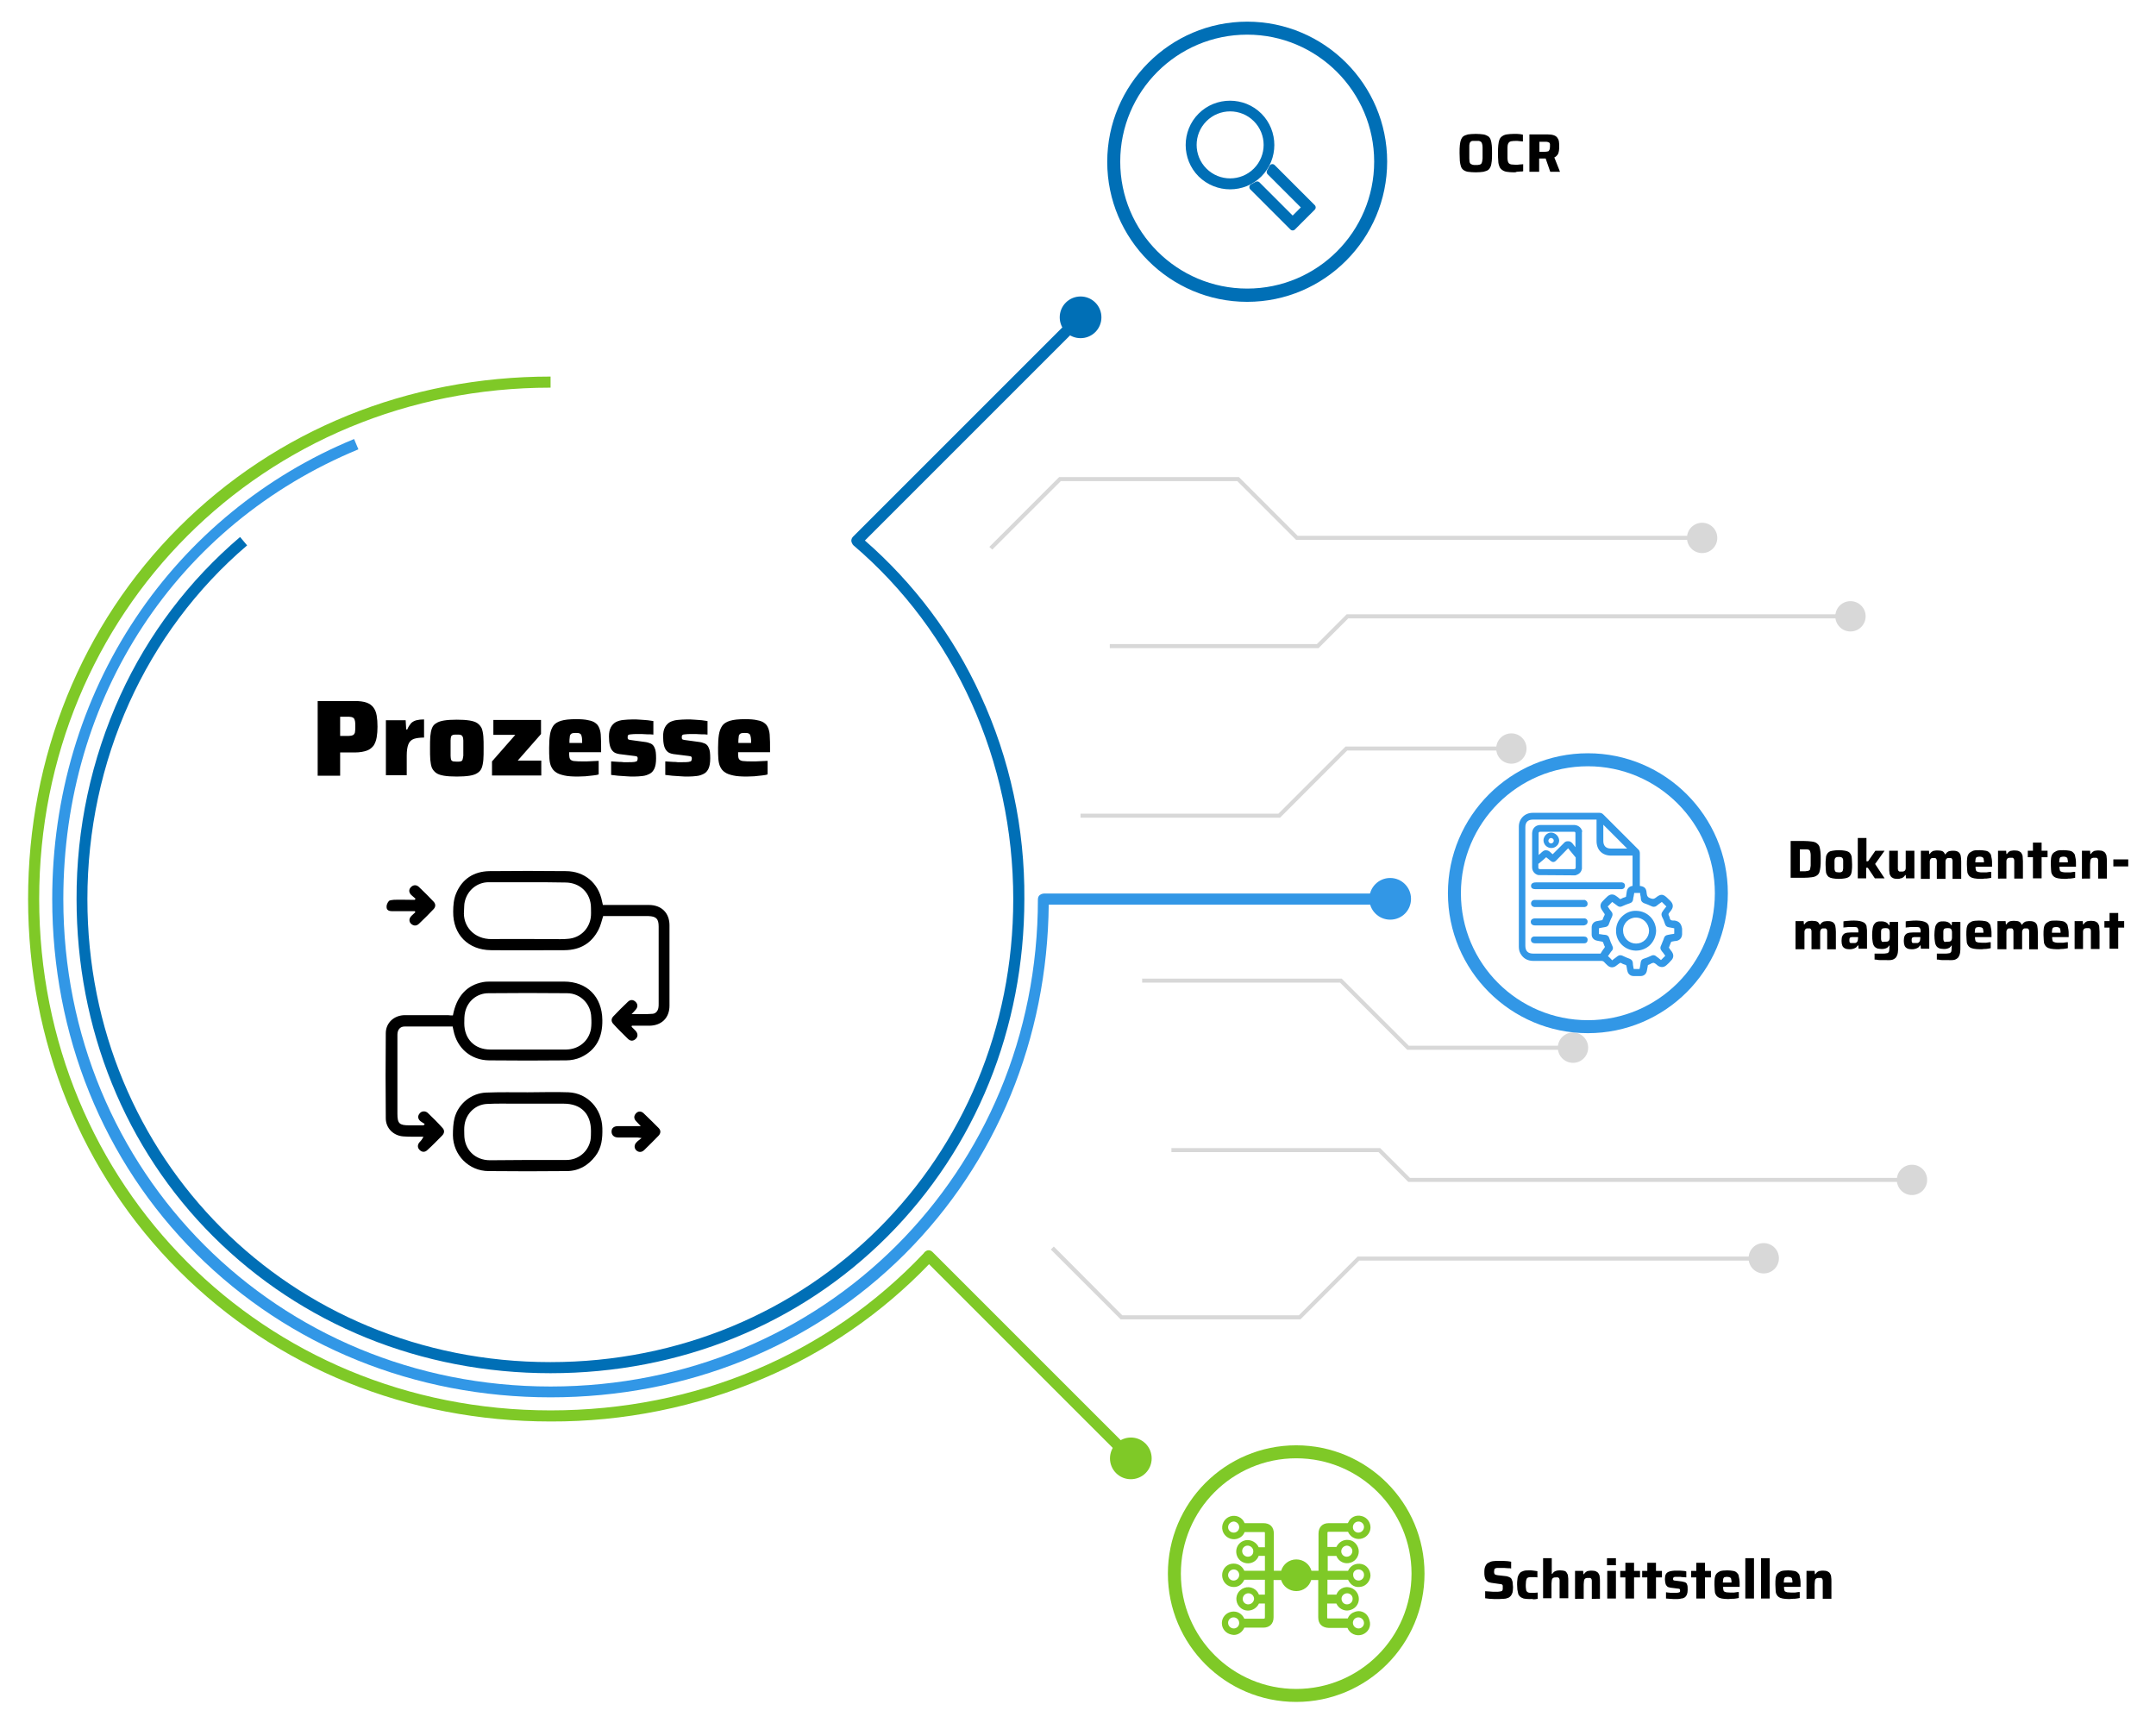 <?xml version="1.0" encoding="utf-8"?>
<!-- Generator: Adobe Illustrator 28.3.0, SVG Export Plug-In . SVG Version: 6.00 Build 0)  -->
<svg version="1.1" id="Ebene_1" xmlns="http://www.w3.org/2000/svg" xmlns:xlink="http://www.w3.org/1999/xlink" x="0px" y="0px"
	 viewBox="0 0 796.4 636.4" style="enable-background:new 0 0 796.4 636.4;" xml:space="preserve">
<style type="text/css">
	.st0{clip-path:url(#SVGID_00000117641351140850968300000017860774830858313858_);}
	.st1{fill:#D8D8D8;}
	.st2{fill:#006FB6;}
	.st3{fill:#3297E6;}
	.st4{fill:#7FC927;}
	.st5{fill:none;stroke:#006FB6;stroke-width:2.398;stroke-linecap:round;stroke-linejoin:round;stroke-miterlimit:10;}
	.st6{enable-background:new    ;}
	.st7{fill:none;stroke:#7FC927;stroke-width:4.796;stroke-linecap:round;stroke-linejoin:round;stroke-miterlimit:10;}
</style>
<g id="Digitalisierung" transform="translate(-233.156 -2635.94)">
	<g id="digitalisierung-illu" transform="translate(233.156 2635.94)">
		<g id="Gruppe_98" transform="translate(0 0)">
			<g>
				<defs>
					<rect id="SVGID_1_" x="-128.3" y="-118.6" width="1183.6" height="907.4"/>
				</defs>
				<clipPath id="SVGID_00000016070609782775135080000011772314338076933553_">
					<use xlink:href="#SVGID_1_"  style="overflow:visible;"/>
				</clipPath>
				
					<g id="Gruppe_96" transform="translate(0)" style="clip-path:url(#SVGID_00000016070609782775135080000011772314338076933553_);">
					<g id="Gruppe_69" transform="translate(493.743 294.825)">
						<g id="Gruppe_48" transform="translate(22.724 282.99)">
							<g id="Gruppe_45" transform="translate(0 1.262)">
								<path id="Pfad_198" class="st1" d="M-127.2-118.6l-1.1,1.1l25.8,25.8h66.4l21.7-21.7h149.7v-1.5H-15l-21.7,21.7h-65.2
									L-127.2-118.6z"/>
							</g>
							<g id="Gruppe_47" transform="translate(257.74)">
								<g id="Gruppe_46">
									<path id="Pfad_199" class="st1" d="M-122.7-118.6c3.1,0,5.6,2.5,5.6,5.6s-2.5,5.6-5.6,5.6c-3.1,0-5.6-2.5-5.6-5.6
										c0,0,0,0,0,0c0-3.1,2.4-5.6,5.5-5.6C-122.8-118.6-122.7-118.6-122.7-118.6z"/>
								</g>
							</g>
						</g>
						<g id="Gruppe_52" transform="translate(56.456 185.267)">
							<g id="Gruppe_49">
								<path id="Pfad_200" class="st1" d="M-54.6-118.6h-73.7v1.5h73.1l24.8,24.8h61.5v-1.5h-60.9L-54.6-118.6z"/>
							</g>
							<g id="Gruppe_51" transform="translate(153.548 19.923)">
								<g id="Gruppe_50">
									<path id="Pfad_201" class="st1" d="M-122.7-118.6c3.1,0,5.6,2.5,5.6,5.6s-2.5,5.6-5.6,5.6c-3.1,0-5.6-2.5-5.6-5.6
										c0,0,0,0,0,0C-128.3-116.1-125.8-118.6-122.7-118.6z"/>
								</g>
							</g>
						</g>
						<g id="Gruppe_56" transform="translate(67.266 247.877)">
							<g id="Gruppe_53">
								<path id="Pfad_202" class="st1" d="M-51.2-118.6h-77.1v1.5h76.5l11,11h186.4v-1.5H-40.2L-51.2-118.6z"/>
							</g>
							<g id="Gruppe_55" transform="translate(267.959 6.154)">
								<g id="Gruppe_54">
									<path id="Pfad_203" class="st1" d="M-122.7-118.6c3.1,0,5.6,2.5,5.6,5.6s-2.5,5.6-5.6,5.6c-3.1,0-5.6-2.5-5.6-5.6
										c0,0,0,0,0,0C-128.3-116.1-125.8-118.6-122.7-118.6z"/>
								</g>
							</g>
						</g>
						<g id="Gruppe_60" transform="translate(0 0)">
							<g id="Gruppe_57">
								<path id="Pfad_204" class="st1" d="M-127.2-91.8l-1.1-1l25.8-25.8h66.4l21.7,21.7h149.7v1.5H-15l-21.7-21.7h-65.2
									L-127.2-91.8z"/>
							</g>
							<g id="Gruppe_59" transform="translate(257.701 16.885)">
								<g id="Gruppe_58">
									<path id="Pfad_205" class="st1" d="M-122.7-107.4c3.1,0,5.6-2.5,5.6-5.6s-2.5-5.6-5.6-5.6c-3.1,0-5.6,2.5-5.6,5.6v0
										C-128.3-109.9-125.8-107.4-122.7-107.4z"/>
								</g>
							</g>
						</g>
						<g id="Gruppe_64" transform="translate(33.692 94.685)">
							<g id="Gruppe_61" transform="translate(0 4.853)">
								<path id="Pfad_206" class="st1" d="M-54.6-92.3h-73.7v-1.5h73.1l24.8-24.8h61.5v1.5h-60.9L-54.6-92.3z"/>
							</g>
							<g id="Gruppe_63" transform="translate(153.548)">
								<g id="Gruppe_62">
									<path id="Pfad_207" class="st1" d="M-122.7-107.4c3.1,0,5.6-2.5,5.6-5.6s-2.5-5.6-5.6-5.6c-3.1,0-5.6,2.5-5.6,5.6
										c0,0,0,0,0,0C-128.3-109.9-125.8-107.4-122.7-107.4z"/>
								</g>
							</g>
						</g>
						<g id="Gruppe_68" transform="translate(44.502 45.843)">
							<g id="Gruppe_65" transform="translate(0 4.853)">
								<path id="Pfad_208" class="st1" d="M-51.2-106.1h-77.1v-1.5h76.5l11-11h186.4v1.5H-40.2L-51.2-106.1z"/>
							</g>
							<g id="Gruppe_67" transform="translate(267.998)">
								<g id="Gruppe_66">
									<path id="Pfad_209" class="st1" d="M-122.7-107.4c3.1,0,5.6-2.5,5.6-5.6s-2.5-5.6-5.6-5.6c-3.1,0-5.6,2.5-5.6,5.6v0
										C-128.3-109.9-125.8-107.4-122.7-107.4z"/>
								</g>
							</g>
						</g>
					</g>
					<g id="Gruppe_73" transform="translate(156.585 228.072)">
						<g id="Gruppe_70" transform="translate(0 5.997)">
							<path id="Pfad_210" class="st2" d="M46.8,273.2c-47.8,0-92-18-124.6-50.5s-50.5-76.8-50.5-124.6c-0.1-26,5.4-51.7,16.2-75.4
								c10.3-22.5,25.4-42.4,44.2-58.4l2.6,3.1c-37.5,32-59,79.6-59,130.7c0,95.9,75.1,171,171,171s171-75.1,171-171
								c0-51.1-21.5-98.7-59-130.7c-0.2-0.2-0.4-0.4-0.5-0.7l-0.1-0.2c-0.4-0.8-0.2-1.7,0.4-2.3l82.8-82.8l2.9,2.9l-81.3,81.3
								c18.1,15.8,32.7,35.2,42.7,57.1C216.5,46.3,222,72,221.8,98c0,47.8-18,92-50.5,124.6C138.8,255.2,94.6,273.2,46.8,273.2z"/>
						</g>
						<g id="Gruppe_72" transform="translate(363.117 0)">
							<g id="Gruppe_71">
								<path id="Pfad_211" class="st2" d="M-126-116.3c3-3,7.9-3,10.9,0c3,3,3,7.9,0,10.9c-3,3-7.9,3-10.9,0c0,0,0,0,0,0
									C-129-108.4-129-113.3-126-116.3z"/>
							</g>
						</g>
					</g>
					<g id="Gruppe_77" transform="translate(147.59 280.78)">
						<g id="Gruppe_74" transform="translate(0)">
							<path id="Pfad_212" class="st3" d="M55.8,235.4c-50.2,0-96.7-18.9-131-53.1s-53.1-80.8-53.1-131c0-37.7,10.7-73.7,30.9-103.9
								c19.7-29.5,47.8-52.5,80.6-66l1.6,3.8c-67.2,27.8-109,91.4-109,166.2c0,100.9,79.1,180,180,180s180-79.1,180-180
								c0-0.8,0.4-1.5,1.1-1.8l0.2-0.1c0.3-0.1,0.6-0.2,0.9-0.2h128.4v4.1H239.8c-0.5,49.5-19.3,95.2-53.1,129
								C152.5,216.6,106,235.4,55.8,235.4z"/>
						</g>
						<g id="Gruppe_76" transform="translate(486.523 162.148)">
							<g id="Gruppe_75">
								<path id="Pfad_213" class="st3" d="M-120.6-118.6c4.2,0,7.7,3.4,7.7,7.7s-3.4,7.7-7.7,7.7c-4.2,0-7.7-3.4-7.7-7.7l0,0
									C-128.3-115.1-124.9-118.6-120.6-118.6C-120.6-118.6-120.6-118.6-120.6-118.6z"/>
							</g>
						</g>
					</g>
					<g id="Gruppe_81" transform="translate(138.674 257.701)">
						<g id="Gruppe_78">
							<path id="Pfad_214" class="st4" d="M277.9,282.7l-73.4-73.4c-17.3,18-38.1,32.4-61.2,42.2c-24.8,10.6-51.6,16-78.6,15.9
								c-52.7,0-101.4-19.8-137.3-55.7s-55.7-84.7-55.7-137.3S-108.5-27-72.6-62.9S12-118.6,64.7-118.6v4.1
								c-105.9,0-188.9,83-188.9,188.9s83,188.9,188.9,188.9c53.5,0,102.4-20.6,137.8-58c0.3-0.5,0.8-0.9,1.4-1.1
								c0.7-0.2,1.4,0.1,1.9,0.6l75,75L277.9,282.7z"/>
						</g>
						<g id="Gruppe_80" transform="translate(399.689 391.877)">
							<g id="Gruppe_79">
								<path id="Pfad_215" class="st4" d="M-115.2-116.3c3,3,3,7.9,0,10.9c-3,3-7.9,3-10.9,0c-3-3-3-7.9,0-10.9c0,0,0,0,0,0
									C-123-119.3-118.2-119.3-115.2-116.3z"/>
							</g>
						</g>
					</g>
					<g id="Gruppe_84" transform="translate(567.498 156.921)">
						<g id="Gruppe_83" transform="translate(0 0)">
							<path id="Pfad_216" class="st5" d="M-123.9-92.6c-5.9-5.9-5.9-15.6,0-21.5c5.9-5.9,15.6-5.9,21.5,0s5.9,15.6,0,21.5
								c0,0,0,0,0,0C-108.3-86.7-117.9-86.7-123.9-92.6z M-122.7-93.8c5.3,5.3,13.9,5.3,19.2,0c5.3-5.3,5.3-13.9,0-19.2
								c-5.3-5.3-13.9-5.3-19.2,0c0,0,0,0,0,0C-128-107.7-128-99.1-122.7-93.8L-122.7-93.8z"/>
							<path id="Pfad_217" class="st5" d="M-97.5-95.1c-0.3,0.6-0.6,1.1-0.9,1.7l13.1,13.1l-4.7,4.7l-13.1-13.1
								c-0.5,0.3-1.1,0.6-1.7,0.9L-90-73l7.3-7.3L-97.5-95.1z"/>
						</g>
					</g>
					<g id="Ellipse_16">
						<path class="st2" d="M460.7,111.5c-28.5,0-51.7-23.2-51.7-51.7S432.2,8,460.7,8s51.7,23.2,51.7,51.7S489.2,111.5,460.7,111.5z
							 M460.7,12.8c-25.9,0-46.9,21-46.9,46.9c0,25.9,21,46.9,46.9,46.9s46.9-21,46.9-46.9C507.6,33.9,486.6,12.8,460.7,12.8z"/>
					</g>
				</g>
			</g>
			<g class="st6">
				<path d="M553.7,590.7c-0.5,0-1.1,0-1.7,0c-0.6,0-1.2-0.1-1.8-0.1c-0.6-0.1-1.1-0.1-1.6-0.2v-2.6c0.5,0,1,0.1,1.5,0.1
					s1,0.1,1.4,0.1c0.5,0,0.8,0,1.1,0c0.6,0,1.1,0,1.5-0.1s0.6-0.1,0.7-0.2c0.1-0.1,0.2-0.2,0.2-0.3c0-0.1,0.1-0.2,0.1-0.4
					c0-0.1,0-0.3,0-0.5c0-0.3,0-0.5,0-0.7c0-0.2-0.1-0.3-0.2-0.4c-0.1-0.1-0.2-0.2-0.4-0.2c-0.2,0-0.5-0.1-0.8-0.1l-2.8-0.4
					c-0.5-0.1-1-0.2-1.3-0.4c-0.3-0.2-0.6-0.5-0.8-0.8c-0.2-0.3-0.3-0.8-0.4-1.2s-0.1-1-0.1-1.6c0-0.9,0.1-1.6,0.4-2.2
					s0.6-1,1.1-1.2c0.5-0.3,1-0.5,1.7-0.6c0.6-0.1,1.3-0.1,2.1-0.1c0.5,0,1.1,0,1.7,0s1.1,0.1,1.6,0.1c0.5,0.1,0.9,0.1,1.3,0.2v2.5
					c-0.3-0.1-0.7-0.1-1.2-0.1s-0.9-0.1-1.4-0.1c-0.5,0-0.9,0-1.4,0c-0.5,0-0.9,0-1.2,0c-0.3,0-0.5,0.1-0.7,0.2
					c-0.2,0.1-0.3,0.2-0.3,0.4c0,0.2-0.1,0.4-0.1,0.7c0,0.3,0,0.6,0.1,0.8c0.1,0.2,0.2,0.3,0.4,0.4c0.2,0.1,0.5,0.1,0.9,0.2l2.7,0.3
					c0.4,0,0.7,0.1,1,0.2c0.3,0.1,0.6,0.2,0.9,0.4c0.3,0.2,0.5,0.5,0.6,0.9c0.1,0.2,0.2,0.4,0.2,0.6c0.1,0.2,0.1,0.5,0.1,0.9
					c0,0.3,0.1,0.7,0.1,1.1c0,0.8-0.1,1.5-0.2,2c-0.2,0.5-0.4,1-0.7,1.3c-0.3,0.3-0.6,0.6-1.1,0.7c-0.4,0.2-0.9,0.3-1.4,0.3
					S554.2,590.7,553.7,590.7z"/>
				<path d="M564.9,590.7c-0.9,0-1.6-0.1-2.1-0.2c-0.5-0.2-1-0.4-1.3-0.7c-0.3-0.3-0.6-0.6-0.7-1.1c-0.1-0.4-0.2-0.9-0.3-1.5
					c0-0.6-0.1-1.2-0.1-1.8c0-0.7,0-1.3,0.1-1.8c0-0.5,0.1-1,0.3-1.5c0.2-0.4,0.4-0.8,0.7-1.1c0.3-0.3,0.7-0.5,1.3-0.7
					s1.2-0.2,2.1-0.2c0.5,0,1.1,0,1.6,0.1c0.5,0.1,1,0.1,1.4,0.2v2.3c-0.3,0-0.6-0.1-1-0.1s-0.8,0-1.2,0c-0.5,0-0.8,0-1.1,0.1
					c-0.3,0.1-0.5,0.2-0.6,0.4s-0.2,0.5-0.3,0.9c0,0.4-0.1,0.9-0.1,1.5c0,0.6,0,1.1,0.1,1.5c0,0.4,0.1,0.7,0.3,0.9s0.3,0.3,0.6,0.4
					c0.3,0.1,0.6,0.1,1.1,0.1c0.3,0,0.7,0,1.1,0c0.4,0,0.8-0.1,1.2-0.1v2.3c-0.4,0.1-0.9,0.2-1.5,0.2
					C565.9,590.6,565.4,590.7,564.9,590.7z"/>
				<path d="M570,590.5v-14.9h3.2v5.8h0.2c0.2-0.3,0.4-0.6,0.7-0.8c0.3-0.2,0.6-0.3,1-0.4c0.4-0.1,0.8-0.1,1.2-0.1
					c0.7,0,1.2,0.1,1.6,0.2s0.7,0.4,0.9,0.8c0.2,0.3,0.4,0.7,0.4,1.2c0.1,0.5,0.1,1.1,0.1,1.7v6.4h-3.2v-5.4c0-0.5,0-1,0-1.3
					c0-0.3-0.1-0.5-0.2-0.7c-0.1-0.1-0.2-0.2-0.4-0.3c-0.2,0-0.5,0-0.8,0c-0.3,0-0.6,0-0.8,0.1s-0.4,0.2-0.5,0.4
					c-0.1,0.2-0.2,0.4-0.2,0.7c0,0.3-0.1,0.7-0.1,1.2v5.3H570z"/>
				<path d="M581.8,590.5v-10.2h3l0.1,1.2h0.2c0.2-0.3,0.4-0.6,0.7-0.8c0.3-0.2,0.6-0.4,1-0.4c0.4-0.1,0.8-0.1,1.2-0.1
					c0.7,0,1.2,0.1,1.6,0.3c0.4,0.2,0.7,0.4,0.9,0.8c0.2,0.3,0.4,0.7,0.4,1.2c0.1,0.5,0.1,1.1,0.1,1.7v6.4H588v-5.4c0-0.5,0-1,0-1.3
					c0-0.3-0.1-0.5-0.2-0.7c-0.1-0.1-0.2-0.2-0.4-0.3c-0.2,0-0.5,0-0.8,0c-0.3,0-0.6,0-0.8,0.1s-0.4,0.2-0.5,0.4
					c-0.1,0.2-0.2,0.4-0.2,0.7c0,0.3-0.1,0.7-0.1,1.2v5.3H581.8z"/>
				<path d="M593.6,578.2v-2.6h3.3v2.6H593.6z M593.7,590.5v-10.2h3.2v10.2H593.7z"/>
				<path d="M600.4,590.5v-7.8h-1.9v-2.4h1.9v-3h3.2v3h2.2v2.4h-2.2v7.8H600.4z"/>
				<path d="M608.5,590.5v-7.8h-1.9v-2.4h1.9v-3h3.2v3h2.2v2.4h-2.2v7.8H608.5z"/>
				<path d="M619.6,590.7c-0.4,0-0.9,0-1.4,0c-0.5,0-1-0.1-1.5-0.1c-0.5,0-0.9-0.1-1.3-0.1v-2.3c0.2,0,0.5,0,0.7,0.1
					c0.3,0,0.6,0,0.9,0.1c0.3,0,0.6,0,0.8,0c0.3,0,0.5,0,0.8,0c0.6,0,1.1,0,1.4-0.1s0.4-0.1,0.5-0.2c0.1-0.1,0.1-0.3,0.1-0.5
					c0-0.2,0-0.4-0.1-0.5c0-0.1-0.1-0.2-0.3-0.2c-0.1,0-0.4-0.1-0.7-0.1l-2.4-0.3c-0.6-0.1-1-0.2-1.3-0.5c-0.3-0.3-0.5-0.6-0.6-1.1
					c-0.1-0.4-0.2-1-0.2-1.6c0-0.7,0.1-1.3,0.3-1.7c0.2-0.4,0.5-0.7,0.9-0.9c0.4-0.2,0.8-0.3,1.4-0.4c0.5-0.1,1.1-0.1,1.7-0.1
					c0.4,0,0.9,0,1.3,0c0.5,0,0.9,0.1,1.3,0.1c0.4,0,0.8,0.1,1,0.2v2.2c-0.3,0-0.7-0.1-1.1-0.1c-0.4,0-0.7,0-1-0.1
					c-0.3,0-0.6,0-0.8,0c-0.5,0-0.9,0-1.2,0c-0.3,0-0.5,0.1-0.6,0.2c-0.1,0.1-0.2,0.3-0.2,0.5c0,0.2,0,0.3,0.1,0.4
					c0,0.1,0.1,0.2,0.2,0.2s0.3,0.1,0.6,0.1l2.4,0.3c0.5,0.1,0.8,0.2,1.2,0.3c0.3,0.2,0.6,0.4,0.7,0.9c0.2,0.4,0.2,1,0.2,1.9
					c0,0.7-0.1,1.3-0.3,1.8c-0.2,0.4-0.5,0.8-0.8,1s-0.8,0.4-1.3,0.4C620.8,590.6,620.2,590.7,619.6,590.7z"/>
				<path d="M626.6,590.5v-7.8h-1.9v-2.4h1.9v-3h3.2v3h2.2v2.4h-2.2v7.8H626.6z"/>
				<path d="M638.4,590.7c-1,0-1.8-0.1-2.4-0.2c-0.6-0.1-1.1-0.3-1.5-0.6s-0.6-0.6-0.8-1s-0.3-0.9-0.3-1.5c0-0.6-0.1-1.2-0.1-2
					c0-0.9,0-1.7,0.1-2.4c0.1-0.7,0.3-1.2,0.6-1.6c0.3-0.4,0.8-0.7,1.4-1c0.6-0.2,1.5-0.3,2.6-0.3c0.9,0,1.6,0.1,2.2,0.2
					s1,0.3,1.3,0.6s0.6,0.6,0.7,1c0.1,0.4,0.2,0.9,0.3,1.5s0.1,1.2,0.1,2v0.8h-6.1c0,0.5,0,0.8,0.1,1.1s0.1,0.5,0.3,0.6
					c0.2,0.1,0.4,0.2,0.8,0.3c0.4,0,0.9,0.1,1.5,0.1c0.3,0,0.6,0,0.9,0c0.3,0,0.7,0,1.1-0.1s0.7-0.1,1.1-0.1v2.2
					c-0.3,0.1-0.6,0.1-1.1,0.2s-0.9,0.1-1.4,0.1C639.3,590.6,638.8,590.7,638.4,590.7z M639.6,584.9v-0.3c0-0.5,0-0.9-0.1-1.1
					c0-0.3-0.1-0.5-0.2-0.6c-0.1-0.1-0.3-0.2-0.5-0.3c-0.2,0-0.5-0.1-0.8-0.1c-0.3,0-0.6,0-0.8,0.1c-0.2,0-0.4,0.1-0.5,0.3
					c-0.1,0.1-0.2,0.4-0.2,0.6c0,0.3-0.1,0.6-0.1,1.1h3.5L639.6,584.9z"/>
				<path d="M644.7,590.5v-14.9h3.2v14.9H644.7z"/>
				<path d="M650.5,590.5v-14.9h3.2v14.9H650.5z"/>
				<path d="M660.9,590.7c-1,0-1.8-0.1-2.4-0.2c-0.6-0.1-1.1-0.3-1.5-0.6s-0.6-0.6-0.8-1s-0.3-0.9-0.3-1.5c0-0.6-0.1-1.2-0.1-2
					c0-0.9,0-1.7,0.1-2.4c0.1-0.7,0.3-1.2,0.6-1.6c0.3-0.4,0.8-0.7,1.4-1c0.6-0.2,1.5-0.3,2.6-0.3c0.9,0,1.6,0.1,2.2,0.2
					s1,0.3,1.3,0.6s0.6,0.6,0.7,1c0.1,0.4,0.2,0.9,0.3,1.5s0.1,1.2,0.1,2v0.8H659c0,0.5,0,0.8,0.1,1.1s0.1,0.5,0.3,0.6
					c0.2,0.1,0.4,0.2,0.8,0.3c0.4,0,0.9,0.1,1.5,0.1c0.3,0,0.6,0,0.9,0c0.3,0,0.7,0,1.1-0.1s0.7-0.1,1.1-0.1v2.2
					c-0.3,0.1-0.6,0.1-1.1,0.2s-0.9,0.1-1.4,0.1C661.9,590.6,661.4,590.7,660.9,590.7z M662.1,584.9v-0.3c0-0.5,0-0.9-0.1-1.1
					c0-0.3-0.1-0.5-0.2-0.6c-0.1-0.1-0.3-0.2-0.5-0.3c-0.2,0-0.5-0.1-0.8-0.1c-0.3,0-0.6,0-0.8,0.1c-0.2,0-0.4,0.1-0.5,0.3
					c-0.1,0.1-0.2,0.4-0.2,0.6c0,0.3-0.1,0.6-0.1,1.1h3.5L662.1,584.9z"/>
				<path d="M667.3,590.5v-10.2h3l0.1,1.2h0.2c0.2-0.3,0.4-0.6,0.7-0.8c0.3-0.2,0.6-0.4,1-0.4c0.4-0.1,0.8-0.1,1.2-0.1
					c0.7,0,1.2,0.1,1.6,0.3c0.4,0.2,0.7,0.4,0.9,0.8c0.2,0.3,0.4,0.7,0.4,1.2c0.1,0.5,0.1,1.1,0.1,1.7v6.4h-3.2v-5.4
					c0-0.5,0-1,0-1.3c0-0.3-0.1-0.5-0.2-0.7c-0.1-0.1-0.2-0.2-0.4-0.3c-0.2,0-0.5,0-0.8,0c-0.3,0-0.6,0-0.8,0.1s-0.4,0.2-0.5,0.4
					c-0.1,0.2-0.2,0.4-0.2,0.7c0,0.3-0.1,0.7-0.1,1.2v5.3H667.3z"/>
			</g>
			<circle id="Ellipse_18" class="st7" cx="478.8" cy="581.3" r="45"/>
		</g>
		<g>
			<path d="M167.3,375.1c1.3-7,5.1-11.2,11.1-12.3c1-0.2,2.1-0.2,3.1-0.2c8.9,0,17.9,0,26.8,0c8.6,0,14.1,5.6,14.2,14.2
				c0.1,6.3-2.2,11.1-8,13.8c-1.6,0.7-3.5,1.1-5.3,1.1c-9.5,0.1-19.1,0.1-28.6,0c-6.7-0.1-11.8-4.5-13.1-11.1
				c-0.1-0.4-0.2-0.9-0.3-1.4c-6,0-11.9,0-17.8,0c-1.6,0-2.6,1.2-2.6,3c0,2.4,0,4.8,0,7.3c0,7.3,0,14.6,0,21.9
				c0,3.6,0.7,4.3,4.3,4.3c1.8,0,3.6,0,5.4,0c0.1-0.2,0.3-0.4,0.4-0.5c-0.6-0.4-1.2-0.7-1.7-1.1c-0.9-0.9-1-1.9-0.1-2.9
				c0.7-0.8,2-0.9,2.9-0.1c1.9,1.8,3.7,3.6,5.4,5.5c0.9,0.9,0.8,2-0.1,2.9c-1.8,1.8-3.5,3.6-5.4,5.3c-0.9,0.9-2,0.9-2.9,0
				c-0.9-0.9-0.8-2,0-2.9c0.5-0.5,1-1.1,1.4-2c-1.2,0-2.5,0-3.7,0c-1.2,0-2.4,0-3.6-0.1c-3.7-0.2-6.6-3-6.6-6.7
				c-0.1-10.5-0.1-21,0-31.4c0-3.9,3.1-6.7,7.1-6.7c5.3,0,10.6,0,15.9,0C166.1,375.1,166.7,375.1,167.3,375.1z M194.8,387.7
				c4.7,0,9.4,0,14.1,0c0.1,0,0.2,0,0.3,0c4.6-0.1,8.3-3.1,9.1-7.6c0.2-1.4,0.2-2.9,0.1-4.3c-0.1-4.9-4-8.9-8.9-8.9
				c-9.7-0.1-19.4-0.1-29.1,0c-4.2,0-7.7,2.9-8.6,7c-0.3,1.3-0.3,2.7-0.3,4.1c0,5.8,3.8,9.7,9.6,9.7
				C185.7,387.7,190.2,387.7,194.8,387.7z"/>
			<path d="M222.8,338.4c-0.6,1.8-0.9,3.5-1.7,5c-2.6,5.1-6.8,7.5-12.4,7.6c-9.1,0-18.3,0.1-27.4,0c-8.4-0.1-14-5.8-13.9-14.2
				c0-2.3,0.2-4.7,1.1-6.8c2.2-5.3,6.5-8.1,12.3-8.2c9.4-0.1,18.8-0.1,28.2,0c6.9,0,12.1,4.4,13.4,11.2c0.1,0.4,0.2,0.8,0.3,1.3
				c2.6,0,5.1,0,7.7,0c3.1,0,6.2,0,9.3,0c4.6,0,7.6,2.9,7.6,7.5c0,9.9,0,19.8,0,29.7c0,4.5-2.9,7.3-7.3,7.4c-2.2,0-4.4,0-6.6,0
				c0,0.1-0.1,0.3-0.1,0.4c0.5,0.5,1,1,1.5,1.5c0.9,1,0.9,2.2,0,3c-1,0.9-2,0.8-2.9-0.1c-1.8-1.8-3.6-3.5-5.3-5.4
				c-0.9-0.9-0.9-2,0-2.9c1.7-1.8,3.5-3.6,5.3-5.3c0.9-0.9,2-0.9,2.9,0c0.9,0.9,0.8,2,0,2.9c-0.4,0.5-0.9,1-1.5,1.6
				c2.7,0,5.3,0.1,7.8-0.1c1.1-0.1,1.9-1,2.1-2.2c0.1-0.5,0.1-1,0.1-1.5c0-9.5,0-19,0-28.5c0-2.9-0.9-3.8-3.8-3.9
				C233.7,338.4,228.2,338.4,222.8,338.4z M194.9,325.9c-4.8,0-9.6,0-14.4,0c-4.2,0-7.8,2.9-8.8,7.1c-0.3,1.1-0.2,2.3-0.3,3.5
				c-0.5,5.5,3.6,10.5,10.3,10.4c7.4-0.1,14.8,0,22.2,0c2,0,4,0.1,5.9-0.1c4.3-0.3,7.7-3.4,8.4-7.7c0.2-1.2,0.1-2.5,0.1-3.7
				c0-5.5-4-9.4-9.5-9.4C204.2,325.9,199.6,325.9,194.9,325.9z"/>
			<path d="M194.9,403.5c5,0,10.1-0.2,15.1,0c7.1,0.3,12.3,6.1,12.5,13.2c0.1,3.7-0.2,7.3-2.6,10.4c-2.7,3.5-6.2,5.5-10.6,5.5
				c-9.6,0.1-19.2,0.1-28.8,0c-7.3,0-13.1-5.9-13.2-13.2c0-2.2,0.1-4.4,0.6-6.4c1.4-5.3,6.2-9.2,11.7-9.4
				C184.7,403.4,189.8,403.5,194.9,403.5C194.9,403.5,194.9,403.5,194.9,403.5z M195,428.5c4.7,0,9.5,0,14.2,0c4.4,0,8-3,8.9-7.2
				c0.2-1.1,0.2-2.4,0.2-3.5c0-6.4-3.7-10.1-10.1-10.1c-5.8,0-11.7,0-17.5,0c-3.6,0-7.2-0.1-10.8,0.1c-4.3,0.2-7.7,3.5-8.3,7.7
				c-0.2,1.2-0.1,2.4-0.1,3.6c0,5.6,4,9.5,9.5,9.5C185.7,428.6,190.3,428.5,195,428.5z"/>
			<path d="M236.7,416c-0.8-0.9-1.4-1.4-1.8-1.9c-0.8-0.9-0.8-1.9,0-2.8c0.8-0.9,1.9-0.9,2.8-0.1c1.9,1.8,3.8,3.7,5.6,5.5
				c0.9,0.9,0.8,2-0.1,2.9c-1.7,1.8-3.5,3.5-5.2,5.2c-1,1-2.2,0.9-3,0.1c-0.8-0.8-0.8-2.1,0.2-3c0.4-0.5,1-0.8,1.8-1.5
				c-0.8-0.1-1.2-0.2-1.5-0.2c-2.4,0-4.7,0-7.1,0c-1.6,0-2.5-0.9-2.5-2.2c0-1.3,0.9-2,2.4-2C230.9,416,233.6,416,236.7,416z"/>
			<path d="M153.2,336.6c-2.8,0-5.6,0-8.4,0c-1.1,0-2-0.4-2-1.5c-0.1-0.7,0.3-1.6,0.8-2.2c0.3-0.4,1.2-0.4,1.8-0.5
				c2.1-0.1,4.2,0,6.4,0c0.5,0,1,0,1.4,0c0.1-0.1,0.2-0.3,0.3-0.4c-0.5-0.5-1.1-0.9-1.6-1.4c-0.9-0.9-1-2-0.1-2.9
				c0.9-0.9,2-0.9,2.9-0.1c1.9,1.8,3.7,3.6,5.4,5.4c0.9,0.9,0.9,2,0,2.9c-1.7,1.8-3.5,3.6-5.3,5.3c-0.9,0.9-2,0.9-2.9,0.1
				c-0.9-0.8-0.9-2,0.1-3c0.5-0.5,1-0.9,1.5-1.4C153.3,336.9,153.3,336.8,153.2,336.6z"/>
		</g>
	</g>
	<g class="st6">
		<path d="M350.5,2922.4v-27.5h13.7c1.8,0,3.3,0.2,4.4,0.6c1.1,0.4,1.9,1,2.5,1.8c0.6,0.8,1,1.8,1.2,3c0.2,1.2,0.3,2.5,0.3,4.1
			c0,1.4-0.1,2.7-0.3,3.9c-0.2,1.2-0.6,2.2-1.1,3c-0.6,0.8-1.4,1.5-2.5,1.9c-1.1,0.4-2.6,0.7-4.5,0.7h-5.4v8.6H350.5z M358.8,2907.8
			h2.3c0.7,0,1.3,0,1.8-0.1c0.4-0.1,0.8-0.2,1-0.5c0.2-0.2,0.4-0.6,0.4-1c0.1-0.5,0.1-1.1,0.1-1.9c0-0.8,0-1.4-0.1-1.9
			c-0.1-0.5-0.2-0.8-0.4-1.1c-0.2-0.2-0.5-0.4-1-0.5c-0.4-0.1-1-0.1-1.8-0.1h-2.3V2907.8z"/>
		<path d="M375.7,2922.4V2902h7.3l0.2,3.4h0.4c0.4-1,0.9-1.7,1.4-2.3c0.5-0.5,1.2-0.9,2-1.1c0.8-0.2,1.7-0.3,2.8-0.3v6.7
			c-1.6,0-2.9,0.2-3.8,0.5c-1,0.4-1.6,1-2,2c-0.4,1-0.6,2.4-0.6,4.2v7.2H375.7z"/>
		<path d="M401.9,2922.8c-1.9,0-3.5-0.1-4.7-0.3c-1.2-0.2-2.2-0.5-2.9-1c-0.7-0.5-1.2-1.1-1.6-1.9c-0.3-0.8-0.5-1.8-0.6-3
			c-0.1-1.2-0.1-2.6-0.1-4.3c0-1.7,0-3.1,0.1-4.3c0.1-1.2,0.3-2.2,0.6-3c0.3-0.8,0.8-1.5,1.6-1.9c0.7-0.5,1.7-0.8,2.9-1
			c1.2-0.2,2.8-0.3,4.7-0.3c1.9,0,3.4,0.1,4.7,0.3c1.2,0.2,2.2,0.5,2.9,1c0.7,0.5,1.2,1.1,1.6,1.9c0.3,0.8,0.5,1.8,0.6,3
			c0.1,1.2,0.1,2.6,0.1,4.3c0,1.7,0,3.1-0.1,4.3c-0.1,1.2-0.3,2.2-0.6,3c-0.3,0.8-0.9,1.5-1.6,1.9c-0.7,0.5-1.7,0.8-2.9,1
			C405.3,2922.7,403.7,2922.8,401.9,2922.8z M401.9,2917.3c0.6,0,1,0,1.4-0.1s0.6-0.3,0.7-0.6c0.1-0.3,0.2-0.8,0.3-1.5
			c0-0.7,0-1.6,0-2.8c0-1.2,0-2.1,0-2.8c0-0.7-0.1-1.2-0.3-1.5c-0.1-0.3-0.4-0.5-0.7-0.6s-0.8-0.1-1.4-0.1c-0.6,0-1.1,0-1.4,0.1
			c-0.3,0.1-0.6,0.3-0.7,0.6c-0.1,0.3-0.2,0.8-0.2,1.5c0,0.7,0,1.6,0,2.8c0,1.1,0,2.1,0,2.8c0,0.7,0.1,1.2,0.2,1.5
			c0.1,0.3,0.4,0.5,0.7,0.6C400.8,2917.2,401.3,2917.3,401.9,2917.3z"/>
		<path d="M414.9,2922.4v-5.2l8.6-9.8h-8.1v-5.5H433v5.2l-8.6,9.8h8.7v5.5H414.9z"/>
		<path d="M446.6,2922.8c-2,0-3.7-0.1-5-0.4c-1.3-0.3-2.3-0.6-3.1-1.2c-0.8-0.5-1.3-1.2-1.7-2c-0.4-0.8-0.6-1.8-0.7-3
			c-0.1-1.2-0.1-2.5-0.1-4c0-1.9,0.1-3.5,0.3-4.8c0.2-1.3,0.6-2.4,1.2-3.3c0.6-0.9,1.6-1.5,2.9-1.9c1.3-0.4,3.2-0.6,5.5-0.6
			c1.9,0,3.4,0.1,4.6,0.4c1.2,0.2,2.1,0.6,2.7,1.1c0.7,0.5,1.1,1.2,1.4,2c0.3,0.8,0.5,1.8,0.5,3c0.1,1.2,0.1,2.6,0.1,4.1v1.6h-11.8
			c0,0.8,0,1.4,0.1,1.9c0.1,0.5,0.3,0.8,0.6,1c0.3,0.2,0.8,0.4,1.5,0.4c0.7,0.1,1.6,0.1,2.7,0.1c0.5,0,1.1,0,1.7,0
			c0.7,0,1.4-0.1,2.1-0.1c0.8,0,1.5-0.1,2.2-0.1v5c-0.5,0.2-1.2,0.3-2.1,0.4s-1.8,0.2-2.8,0.3
			C448.6,2922.7,447.6,2922.8,446.6,2922.8z M448.2,2911.1v-0.6c0-0.9,0-1.6-0.1-2.1c-0.1-0.5-0.2-0.9-0.3-1.1
			c-0.2-0.2-0.4-0.4-0.7-0.5c-0.3-0.1-0.7-0.1-1.2-0.1c-0.5,0-1,0-1.3,0.1c-0.3,0.1-0.5,0.2-0.7,0.5c-0.2,0.2-0.3,0.6-0.3,1.1
			c-0.1,0.5-0.1,1.2-0.1,2h5.4L448.2,2911.1z"/>
		<path d="M467.4,2922.8c-0.9,0-1.9,0-2.9-0.1c-1-0.1-2-0.1-3-0.2c-1-0.1-1.8-0.2-2.6-0.3v-5c0.5,0,0.9,0.1,1.5,0.1
			c0.5,0,1.1,0.1,1.6,0.1c0.5,0,1,0,1.5,0.1c0.5,0,0.9,0,1.3,0c1.3,0,2.2,0,2.7-0.1c0.5-0.1,0.9-0.2,1-0.4c0.1-0.2,0.2-0.5,0.2-0.8
			c0-0.3,0-0.5-0.1-0.6c-0.1-0.1-0.2-0.3-0.5-0.3c-0.3-0.1-0.8-0.1-1.4-0.2l-4.8-0.6c-1.1-0.2-1.9-0.5-2.4-1.1
			c-0.5-0.5-0.9-1.3-1.1-2.2c-0.2-0.9-0.3-2-0.3-3.2c0-1.4,0.2-2.5,0.7-3.4c0.4-0.8,1.1-1.5,1.8-1.9c0.8-0.4,1.7-0.7,2.8-0.8
			s2.2-0.2,3.5-0.2c0.9,0,1.8,0,2.8,0.1s1.9,0.1,2.7,0.2c0.8,0.1,1.5,0.2,2.1,0.3v5c-0.7-0.1-1.4-0.1-2.2-0.1s-1.4-0.1-2-0.1
			c-0.6,0-1.1,0-1.5,0c-1.1,0-2,0-2.5,0.1c-0.5,0-0.9,0.1-1.1,0.3s-0.2,0.4-0.2,0.8c0,0.3,0,0.5,0.1,0.6c0.1,0.1,0.2,0.3,0.5,0.3
			c0.2,0.1,0.7,0.1,1.2,0.2l4.4,0.6c0.9,0.1,1.6,0.3,2.3,0.6c0.7,0.3,1.2,0.9,1.5,1.7c0.4,0.8,0.5,2.1,0.5,3.8
			c0,1.6-0.2,2.8-0.6,3.7c-0.4,0.9-1,1.6-1.8,2c-0.8,0.4-1.6,0.7-2.6,0.8S468.6,2922.8,467.4,2922.8z"/>
		<path d="M487.4,2922.8c-0.9,0-1.9,0-2.9-0.1c-1-0.1-2-0.1-3-0.2c-1-0.1-1.8-0.2-2.6-0.3v-5c0.5,0,0.9,0.1,1.5,0.1
			c0.5,0,1.1,0.1,1.6,0.1c0.5,0,1,0,1.5,0.1c0.5,0,0.9,0,1.3,0c1.3,0,2.2,0,2.7-0.1c0.5-0.1,0.9-0.2,1-0.4c0.1-0.2,0.2-0.5,0.2-0.8
			c0-0.3,0-0.5-0.1-0.6c-0.1-0.1-0.2-0.3-0.5-0.3c-0.3-0.1-0.8-0.1-1.4-0.2l-4.8-0.6c-1.1-0.2-1.9-0.5-2.4-1.1
			c-0.5-0.5-0.9-1.3-1.1-2.2c-0.2-0.9-0.3-2-0.3-3.2c0-1.4,0.2-2.5,0.7-3.4c0.4-0.8,1.1-1.5,1.8-1.9c0.8-0.4,1.7-0.7,2.8-0.8
			s2.2-0.2,3.5-0.2c0.9,0,1.8,0,2.8,0.1s1.9,0.1,2.7,0.2c0.8,0.1,1.5,0.2,2.1,0.3v5c-0.7-0.1-1.4-0.1-2.2-0.1s-1.4-0.1-2-0.1
			c-0.6,0-1.1,0-1.5,0c-1.1,0-2,0-2.5,0.1c-0.5,0-0.9,0.1-1.1,0.3s-0.2,0.4-0.2,0.8c0,0.3,0,0.5,0.1,0.6c0.1,0.1,0.2,0.3,0.5,0.3
			c0.2,0.1,0.7,0.1,1.2,0.2l4.4,0.6c0.9,0.1,1.6,0.3,2.3,0.6c0.7,0.3,1.2,0.9,1.5,1.7c0.4,0.8,0.5,2.1,0.5,3.8
			c0,1.6-0.2,2.8-0.6,3.7c-0.4,0.9-1,1.6-1.8,2c-0.8,0.4-1.6,0.7-2.6,0.8S488.6,2922.8,487.4,2922.8z"/>
		<path d="M509,2922.8c-2,0-3.7-0.1-5-0.4c-1.3-0.3-2.3-0.6-3.1-1.2c-0.8-0.5-1.3-1.2-1.7-2c-0.4-0.8-0.6-1.8-0.7-3
			c-0.1-1.2-0.1-2.5-0.1-4c0-1.9,0.1-3.5,0.3-4.8c0.2-1.3,0.6-2.4,1.2-3.3c0.6-0.9,1.6-1.5,2.9-1.9c1.3-0.4,3.2-0.6,5.5-0.6
			c1.9,0,3.4,0.1,4.6,0.4c1.2,0.2,2.1,0.6,2.7,1.1c0.7,0.5,1.1,1.2,1.4,2c0.3,0.8,0.5,1.8,0.5,3c0.1,1.2,0.1,2.6,0.1,4.1v1.6h-11.8
			c0,0.8,0,1.4,0.1,1.9c0.1,0.5,0.3,0.8,0.6,1c0.3,0.2,0.8,0.4,1.5,0.4c0.7,0.1,1.6,0.1,2.7,0.1c0.5,0,1.1,0,1.7,0
			c0.7,0,1.4-0.1,2.1-0.1c0.8,0,1.5-0.1,2.2-0.1v5c-0.5,0.2-1.2,0.3-2.1,0.4s-1.8,0.2-2.8,0.3C511,2922.7,510,2922.8,509,2922.8z
			 M510.6,2911.1v-0.6c0-0.9,0-1.6-0.1-2.1c-0.1-0.5-0.2-0.9-0.3-1.1c-0.2-0.2-0.4-0.4-0.7-0.5c-0.3-0.1-0.7-0.1-1.2-0.1
			c-0.5,0-1,0-1.3,0.1c-0.3,0.1-0.5,0.2-0.7,0.5c-0.2,0.2-0.3,0.6-0.3,1.1c-0.1,0.5-0.1,1.2-0.1,2h5.4L510.6,2911.1z"/>
	</g>
	<g class="st6">
		<path d="M778.3,2699.6c-1.2,0-2.1-0.1-2.9-0.2c-0.7-0.1-1.3-0.4-1.7-0.7c-0.4-0.3-0.7-0.7-0.9-1.3s-0.3-1.2-0.4-2
			c0-0.8-0.1-1.8-0.1-2.9s0-2.1,0.1-2.9s0.2-1.5,0.4-2s0.5-1,0.9-1.3c0.4-0.3,1-0.5,1.7-0.7c0.7-0.1,1.7-0.2,2.9-0.2
			c1.1,0,2.1,0.1,2.8,0.2c0.7,0.1,1.3,0.4,1.8,0.7c0.4,0.3,0.7,0.7,0.9,1.3c0.2,0.5,0.3,1.2,0.4,2c0.1,0.8,0.1,1.8,0.1,2.9
			s0,2.1-0.1,2.9c-0.1,0.8-0.2,1.5-0.4,2c-0.2,0.5-0.5,1-0.9,1.3c-0.4,0.3-1,0.5-1.8,0.7C780.4,2699.5,779.4,2699.6,778.3,2699.6z
			 M778.3,2696.9c0.5,0,0.9,0,1.2-0.1c0.3,0,0.5-0.1,0.7-0.3c0.2-0.1,0.3-0.4,0.4-0.7s0.1-0.7,0.2-1.3c0-0.5,0-1.2,0-2.1
			s0-1.6,0-2.1c0-0.5-0.1-1-0.2-1.3s-0.2-0.5-0.4-0.7c-0.2-0.1-0.4-0.2-0.7-0.3c-0.3,0-0.7,0-1.2,0c-0.5,0-0.9,0-1.2,0
			c-0.3,0-0.5,0.1-0.7,0.3c-0.2,0.1-0.3,0.4-0.4,0.7c-0.1,0.3-0.1,0.7-0.1,1.3c0,0.5,0,1.2,0,2.1s0,1.6,0,2.1c0,0.5,0.1,1,0.1,1.3
			c0.1,0.3,0.2,0.5,0.4,0.7c0.2,0.1,0.4,0.2,0.7,0.3C777.4,2696.9,777.8,2696.9,778.3,2696.9z"/>
		<path d="M792.3,2699.6c-1,0-1.9-0.1-2.6-0.2c-0.7-0.1-1.3-0.4-1.7-0.7c-0.4-0.3-0.8-0.7-1-1.3c-0.2-0.5-0.4-1.2-0.4-2
			c-0.1-0.8-0.1-1.8-0.1-2.9s0-2.1,0.1-2.9c0.1-0.8,0.2-1.5,0.4-2c0.2-0.5,0.5-1,1-1.3c0.4-0.3,1-0.6,1.7-0.7s1.6-0.2,2.6-0.2
			c0.4,0,0.8,0,1.2,0c0.4,0,0.8,0.1,1.2,0.1c0.4,0.1,0.7,0.1,1,0.2v2.5c-0.4,0-0.8-0.1-1.1-0.1s-0.6-0.1-0.9-0.1c-0.3,0-0.5,0-0.6,0
			c-0.6,0-1.1,0-1.5,0.1c-0.4,0-0.7,0.2-0.9,0.3c-0.2,0.2-0.4,0.4-0.5,0.7c-0.1,0.3-0.2,0.7-0.2,1.3c0,0.5,0,1.2,0,2
			c0,0.8,0,1.5,0,2s0.1,1,0.2,1.3c0.1,0.3,0.3,0.6,0.5,0.7s0.5,0.3,0.9,0.3c0.4,0,0.9,0.1,1.5,0.1c0.4,0,0.9,0,1.4-0.1
			c0.5,0,1-0.1,1.3-0.1v2.6c-0.3,0.1-0.6,0.1-1.1,0.1c-0.4,0-0.8,0.1-1.3,0.1C793.1,2699.6,792.7,2699.6,792.3,2699.6z"/>
		<path d="M798.1,2699.4v-13.8h6.8c0.9,0,1.6,0.1,2.2,0.3c0.6,0.2,1,0.5,1.3,0.9c0.3,0.4,0.5,0.8,0.6,1.4c0.1,0.6,0.1,1.2,0.1,1.9
			c0,0.5,0,1-0.1,1.6c-0.1,0.5-0.2,1-0.5,1.4c-0.3,0.4-0.7,0.8-1.2,1l2.1,5.3h-3.6l-1.9-5.5l0.9,0.5c-0.1,0.1-0.2,0.1-0.4,0.1
			c-0.1,0-0.3,0-0.5,0h-2.2v4.9H798.1z M801.6,2692h2c0.5,0,0.8,0,1.1-0.1c0.3,0,0.5-0.1,0.6-0.3c0.1-0.1,0.2-0.3,0.3-0.6
			c0-0.2,0.1-0.5,0.1-0.9c0-0.4,0-0.7,0-0.9c0-0.2-0.1-0.4-0.2-0.5c-0.1-0.1-0.3-0.2-0.6-0.3c-0.3-0.1-0.6-0.1-1.1-0.1h-2V2692z"/>
	</g>
	<g class="st6">
		<path d="M894.6,2960.4v-13.8h4.8c1.2,0,2.2,0.1,3,0.2c0.8,0.1,1.4,0.3,1.8,0.6c0.4,0.3,0.8,0.7,1,1.2c0.2,0.5,0.3,1.2,0.4,2
			c0.1,0.8,0.1,1.7,0.1,2.8s0,2.1-0.1,2.8c-0.1,0.8-0.2,1.4-0.4,2c-0.2,0.5-0.5,0.9-1,1.2c-0.4,0.3-1,0.5-1.8,0.6
			c-0.8,0.1-1.8,0.2-3,0.2H894.6z M898,2957.8h1.3c0.5,0,1,0,1.3-0.1c0.3,0,0.6-0.1,0.8-0.2c0.2-0.1,0.4-0.3,0.4-0.6
			c0.1-0.3,0.1-0.7,0.2-1.2c0-0.5,0-1.2,0-2s0-1.5,0-2c0-0.5-0.1-0.9-0.2-1.2c-0.1-0.3-0.2-0.5-0.4-0.6c-0.2-0.1-0.5-0.2-0.8-0.2
			c-0.3,0-0.8,0-1.3,0H898V2957.8z"/>
		<path d="M912.4,2960.6c-0.9,0-1.7-0.1-2.3-0.2c-0.6-0.1-1.1-0.3-1.4-0.5c-0.3-0.2-0.6-0.6-0.8-1c-0.2-0.4-0.3-0.9-0.3-1.5
			c0-0.6-0.1-1.3-0.1-2.1c0-0.8,0-1.5,0.1-2.1c0-0.6,0.1-1.1,0.3-1.5c0.2-0.4,0.4-0.7,0.8-1s0.8-0.4,1.4-0.5
			c0.6-0.1,1.4-0.2,2.3-0.2c0.9,0,1.7,0.1,2.3,0.2c0.6,0.1,1.1,0.3,1.4,0.5s0.6,0.6,0.8,1c0.2,0.4,0.3,0.9,0.3,1.5
			c0,0.6,0.1,1.3,0.1,2.1c0,0.8,0,1.5-0.1,2.1c0,0.6-0.2,1.1-0.3,1.5c-0.2,0.4-0.4,0.7-0.8,1c-0.3,0.2-0.8,0.4-1.4,0.5
			C914.1,2960.5,913.3,2960.6,912.4,2960.6z M912.4,2958.2c0.4,0,0.7,0,0.9-0.1c0.2-0.1,0.4-0.2,0.5-0.4c0.1-0.2,0.1-0.5,0.2-0.9
			c0-0.4,0-0.9,0-1.5s0-1.1,0-1.5c0-0.4-0.1-0.7-0.2-0.8c-0.1-0.2-0.3-0.3-0.5-0.4s-0.5-0.1-0.9-0.1c-0.4,0-0.7,0-0.9,0.1
			s-0.4,0.2-0.5,0.4c-0.1,0.2-0.2,0.5-0.2,0.8c0,0.4,0,0.9,0,1.5s0,1.2,0,1.5c0,0.4,0.1,0.7,0.2,0.9c0.1,0.2,0.2,0.3,0.5,0.4
			C911.7,2958.1,912,2958.2,912.4,2958.2z"/>
		<path d="M919.4,2960.4v-14.9h3.2v8.6h0.6l2.7-3.9h3.4l-3.5,4.9l3.5,5.3h-3.6l-2.6-3.9h-0.6v3.9H919.4z"/>
		<path d="M934,2960.6c-0.7,0-1.2-0.1-1.6-0.3c-0.4-0.2-0.7-0.4-0.9-0.8c-0.2-0.3-0.4-0.7-0.4-1.2c-0.1-0.5-0.1-1.1-0.1-1.7v-6.4
			h3.2v5.4c0,0.5,0,1,0,1.3s0.1,0.5,0.2,0.7c0.1,0.1,0.2,0.2,0.4,0.3c0.2,0,0.4,0,0.8,0c0.3,0,0.6,0,0.8-0.1
			c0.2-0.1,0.4-0.2,0.5-0.4c0.1-0.2,0.2-0.4,0.2-0.7s0-0.7,0-1.2v-5.3h3.2v10.2h-3.1l-0.1-1.2h-0.2c-0.2,0.3-0.4,0.6-0.7,0.8
			c-0.3,0.2-0.6,0.4-1,0.4C934.8,2960.6,934.4,2960.6,934,2960.6z"/>
		<path d="M942.7,2960.4v-10.2h3l0.1,1.2h0.2c0.2-0.3,0.4-0.6,0.7-0.8c0.3-0.2,0.6-0.4,1-0.4c0.4-0.1,0.7-0.1,1.2-0.1
			c0.8,0,1.4,0.1,1.8,0.3c0.4,0.2,0.7,0.6,0.9,1.1h0.2c0.2-0.3,0.4-0.6,0.7-0.8c0.3-0.2,0.6-0.4,1-0.4c0.4-0.1,0.8-0.1,1.2-0.1
			c0.9,0,1.5,0.2,1.9,0.5c0.4,0.3,0.7,0.8,0.8,1.3s0.2,1.3,0.2,2.2v6.4h-3.2v-5.4c0-0.5,0-1,0-1.3c0-0.3-0.1-0.5-0.2-0.7
			s-0.2-0.2-0.4-0.3c-0.2,0-0.4,0-0.7,0c-0.3,0-0.6,0-0.7,0.1c-0.2,0.1-0.3,0.2-0.4,0.4c-0.1,0.2-0.2,0.4-0.2,0.7c0,0.3,0,0.7,0,1.2
			v5.3h-3.2v-5.4c0-0.5,0-1,0-1.3c0-0.3-0.1-0.5-0.2-0.7c-0.1-0.1-0.2-0.2-0.4-0.3c-0.2,0-0.4,0-0.7,0c-0.3,0-0.6,0-0.7,0.1
			c-0.2,0.1-0.3,0.2-0.4,0.4c-0.1,0.2-0.2,0.4-0.2,0.7c0,0.3,0,0.7,0,1.2v5.3H942.7z"/>
		<path d="M964.8,2960.6c-1,0-1.8-0.1-2.4-0.2c-0.6-0.1-1.1-0.3-1.5-0.6c-0.4-0.3-0.6-0.6-0.8-1c-0.2-0.4-0.3-0.9-0.3-1.5
			s-0.1-1.2-0.1-2c0-0.9,0-1.7,0.1-2.4c0.1-0.7,0.3-1.2,0.6-1.6c0.3-0.4,0.8-0.7,1.4-1s1.5-0.3,2.6-0.3c0.9,0,1.6,0.1,2.2,0.2
			c0.6,0.1,1,0.3,1.3,0.6c0.3,0.3,0.6,0.6,0.7,1s0.2,0.9,0.3,1.5s0.1,1.2,0.1,2v0.8h-6.1c0,0.5,0,0.8,0.1,1.1s0.1,0.5,0.3,0.6
			c0.2,0.1,0.4,0.2,0.8,0.3s0.9,0.1,1.5,0.1c0.3,0,0.6,0,0.9,0c0.3,0,0.7,0,1.1-0.1s0.7-0.1,1.1-0.1v2.2c-0.3,0.1-0.6,0.1-1.1,0.2
			s-0.9,0.1-1.4,0.1C965.8,2960.6,965.3,2960.6,964.8,2960.6z M966,2954.8v-0.3c0-0.5,0-0.9-0.1-1.1c0-0.3-0.1-0.5-0.2-0.6
			c-0.1-0.1-0.3-0.2-0.5-0.3s-0.5-0.1-0.8-0.1c-0.3,0-0.6,0-0.8,0.1c-0.2,0-0.4,0.1-0.5,0.3c-0.1,0.1-0.2,0.4-0.2,0.6
			c0,0.3-0.1,0.6-0.1,1.1h3.5L966,2954.8z"/>
		<path d="M971.2,2960.4v-10.2h3l0.1,1.2h0.2c0.2-0.3,0.4-0.6,0.7-0.8c0.3-0.2,0.6-0.4,1-0.4c0.4-0.1,0.8-0.1,1.2-0.1
			c0.7,0,1.2,0.1,1.6,0.3c0.4,0.2,0.7,0.4,0.9,0.8c0.2,0.3,0.4,0.7,0.4,1.2s0.1,1.1,0.1,1.7v6.4h-3.2v-5.4c0-0.5,0-1,0-1.3
			c0-0.3-0.1-0.5-0.2-0.7c-0.1-0.1-0.2-0.2-0.4-0.3c-0.2,0-0.5,0-0.8,0c-0.3,0-0.6,0-0.8,0.1c-0.2,0.1-0.4,0.2-0.5,0.4
			c-0.1,0.2-0.2,0.4-0.2,0.7c0,0.3,0,0.7,0,1.2v5.3H971.2z"/>
		<path d="M984.1,2960.4v-7.8h-1.9v-2.4h1.9v-3h3.2v3h2.2v2.4h-2.2v7.8H984.1z"/>
		<path d="M995.8,2960.6c-1,0-1.8-0.1-2.4-0.2c-0.6-0.1-1.1-0.3-1.5-0.6c-0.4-0.3-0.6-0.6-0.8-1c-0.2-0.4-0.3-0.9-0.3-1.5
			s-0.1-1.2-0.1-2c0-0.9,0-1.7,0.1-2.4c0.1-0.7,0.3-1.2,0.6-1.6c0.3-0.4,0.8-0.7,1.4-1s1.5-0.3,2.6-0.3c0.9,0,1.6,0.1,2.2,0.2
			c0.6,0.1,1,0.3,1.3,0.6c0.3,0.3,0.6,0.6,0.7,1s0.2,0.9,0.3,1.5s0.1,1.2,0.1,2v0.8h-6.1c0,0.5,0,0.8,0.1,1.1s0.1,0.5,0.3,0.6
			c0.2,0.1,0.4,0.2,0.8,0.3s0.9,0.1,1.5,0.1c0.3,0,0.6,0,0.9,0c0.3,0,0.7,0,1.1-0.1s0.7-0.1,1.1-0.1v2.2c-0.3,0.1-0.6,0.1-1.1,0.2
			s-0.9,0.1-1.4,0.1C996.8,2960.6,996.3,2960.6,995.8,2960.6z M997,2954.8v-0.3c0-0.5,0-0.9-0.1-1.1c0-0.3-0.1-0.5-0.2-0.6
			c-0.1-0.1-0.3-0.2-0.5-0.3s-0.5-0.1-0.8-0.1c-0.3,0-0.6,0-0.8,0.1c-0.2,0-0.4,0.1-0.5,0.3c-0.1,0.1-0.2,0.4-0.2,0.6
			c0,0.3-0.1,0.6-0.1,1.1h3.5L997,2954.8z"/>
		<path d="M1002.2,2960.4v-10.2h3l0.1,1.2h0.2c0.2-0.3,0.4-0.6,0.7-0.8c0.3-0.2,0.6-0.4,1-0.4c0.4-0.1,0.8-0.1,1.2-0.1
			c0.7,0,1.2,0.1,1.6,0.3c0.4,0.2,0.7,0.4,0.9,0.8s0.4,0.7,0.4,1.2c0.1,0.5,0.1,1.1,0.1,1.7v6.4h-3.2v-5.4c0-0.5,0-1,0-1.3
			c0-0.3-0.1-0.5-0.2-0.7c-0.1-0.1-0.2-0.2-0.4-0.3c-0.2,0-0.5,0-0.8,0c-0.3,0-0.6,0-0.8,0.1c-0.2,0.1-0.4,0.2-0.5,0.4
			c-0.1,0.2-0.2,0.4-0.2,0.7c0,0.3-0.1,0.7-0.1,1.2v5.3H1002.2z"/>
		<path d="M1013.8,2956v-2.6h5.5v2.6H1013.8z"/>
	</g>
	<g class="st6">
		<path d="M896.4,2986.4v-10.2h3l0.1,1.2h0.2c0.2-0.3,0.4-0.6,0.7-0.8c0.3-0.2,0.6-0.4,1-0.4c0.4-0.1,0.7-0.1,1.2-0.1
			c0.8,0,1.4,0.1,1.8,0.3c0.4,0.2,0.7,0.6,0.9,1.1h0.2c0.2-0.3,0.4-0.6,0.7-0.8c0.3-0.2,0.6-0.4,1-0.4c0.4-0.1,0.8-0.1,1.2-0.1
			c0.9,0,1.5,0.2,1.9,0.5c0.4,0.3,0.7,0.8,0.8,1.3c0.1,0.6,0.2,1.3,0.2,2.2v6.4h-3.2v-5.4c0-0.5,0-1,0-1.3c0-0.3-0.1-0.5-0.2-0.7
			c-0.1-0.1-0.2-0.2-0.4-0.3c-0.2,0-0.4,0-0.7,0c-0.3,0-0.6,0-0.7,0.1s-0.3,0.2-0.4,0.4c-0.1,0.2-0.1,0.4-0.2,0.7c0,0.3,0,0.7,0,1.2
			v5.3h-3.2v-5.4c0-0.5,0-1,0-1.3c0-0.3-0.1-0.5-0.2-0.7s-0.2-0.2-0.4-0.3c-0.2,0-0.4,0-0.7,0c-0.3,0-0.6,0-0.7,0.1
			s-0.3,0.2-0.4,0.4c-0.1,0.2-0.2,0.4-0.2,0.7c0,0.3,0,0.7,0,1.2v5.3H896.4z"/>
		<path d="M916.3,2986.6c-0.6,0-1.2-0.1-1.6-0.3c-0.4-0.2-0.8-0.5-1-1c-0.2-0.5-0.3-1-0.3-1.8c0-0.8,0.1-1.4,0.3-1.8s0.5-0.8,1-1
			s1.1-0.3,2-0.3c0.1,0,0.3,0,0.5,0c0.2,0,0.5,0,0.8,0s0.6,0,0.8,0c0.3,0,0.5,0,0.8,0v-0.4c0-0.4,0-0.7-0.1-0.9
			c-0.1-0.2-0.2-0.4-0.3-0.5s-0.4-0.2-0.8-0.2c-0.3,0-0.8,0-1.3,0c-0.3,0-0.6,0-1,0c-0.4,0-0.7,0-1.1,0.1c-0.4,0-0.6,0-0.9,0.1v-2.3
			c0.5-0.1,1.2-0.2,1.8-0.2c0.7-0.1,1.4-0.1,2.2-0.1c0.9,0,1.6,0.1,2.1,0.2c0.6,0.1,1,0.3,1.4,0.5s0.6,0.5,0.8,0.8
			c0.2,0.3,0.3,0.7,0.3,1.2c0.1,0.5,0.1,1,0.1,1.5v6.2h-3.1l-0.1-1.2h-0.2c-0.3,0.4-0.5,0.7-0.9,0.9c-0.3,0.2-0.7,0.3-1.1,0.4
			C917,2986.6,916.6,2986.6,916.3,2986.6z M917.8,2984.3c0.2,0,0.4,0,0.6,0c0.2,0,0.3-0.1,0.5-0.2c0.1-0.1,0.2-0.2,0.3-0.3
			c0.1-0.1,0.1-0.3,0.2-0.5c0-0.2,0.1-0.5,0.1-0.8v-0.4h-1.9c-0.3,0-0.6,0-0.8,0.1c-0.2,0-0.3,0.2-0.4,0.3c-0.1,0.2-0.1,0.4-0.1,0.8
			c0,0.3,0,0.5,0.1,0.7c0.1,0.2,0.2,0.3,0.4,0.3C917.1,2984.3,917.4,2984.3,917.8,2984.3z"/>
		<path d="M929.2,2990.6c-0.4,0-0.9,0-1.3,0c-0.5,0-0.9,0-1.3-0.1s-0.7-0.1-1-0.1v-2.2c0.3,0,0.6,0,0.9,0c0.3,0,0.6,0,1,0
			c0.3,0,0.6,0,0.9,0c0.7,0,1.2,0,1.5-0.1c0.4,0,0.6-0.1,0.8-0.3c0.2-0.2,0.3-0.4,0.3-0.7s0.1-0.7,0.1-1.2v-0.7H931
			c-0.2,0.3-0.4,0.6-0.7,0.8c-0.3,0.2-0.6,0.3-1,0.4c-0.3,0.1-0.7,0.1-1.1,0.1c-0.6,0-1.1-0.1-1.6-0.2c-0.4-0.2-0.8-0.4-1.1-0.8
			s-0.5-0.9-0.6-1.6s-0.2-1.5-0.2-2.5c0-1,0.1-1.9,0.2-2.5c0.1-0.7,0.3-1.2,0.6-1.6c0.3-0.4,0.6-0.7,1-0.8c0.4-0.2,0.9-0.2,1.5-0.2
			c0.4,0,0.7,0,1.1,0.1c0.4,0.1,0.7,0.2,1,0.4c0.3,0.2,0.6,0.5,0.8,0.9h0.2l0.1-1.2h3.1v9c0,0.9,0,1.7-0.1,2.3
			c-0.1,0.7-0.3,1.2-0.6,1.7c-0.3,0.4-0.8,0.8-1.5,1S930.4,2990.6,929.2,2990.6z M929.6,2983.8c0.4,0,0.7,0,0.9-0.1
			c0.2-0.1,0.4-0.2,0.5-0.5c0.1-0.2,0.2-0.5,0.2-0.8s0-0.7,0-1.1c0-0.4,0-0.8,0-1.1c0-0.3-0.1-0.6-0.2-0.8c-0.1-0.3-0.2-0.4-0.5-0.5
			c-0.2-0.1-0.5-0.1-0.9-0.1c-0.4,0-0.6,0-0.9,0.1c-0.2,0-0.4,0.2-0.5,0.3c-0.1,0.2-0.2,0.4-0.2,0.8s0,0.8,0,1.4s0,1,0,1.4
			s0.1,0.6,0.2,0.8c0.1,0.2,0.3,0.3,0.5,0.3C928.9,2983.8,929.2,2983.8,929.6,2983.8z"/>
		<path d="M939.3,2986.6c-0.6,0-1.2-0.1-1.6-0.3c-0.4-0.2-0.8-0.5-1-1c-0.2-0.5-0.3-1-0.3-1.8c0-0.8,0.1-1.4,0.3-1.8s0.5-0.8,1-1
			s1.1-0.3,2-0.3c0.1,0,0.3,0,0.5,0c0.2,0,0.5,0,0.8,0s0.6,0,0.8,0c0.3,0,0.5,0,0.8,0v-0.4c0-0.4,0-0.7-0.1-0.9
			c-0.1-0.2-0.2-0.4-0.3-0.5s-0.4-0.2-0.8-0.2c-0.3,0-0.8,0-1.3,0c-0.3,0-0.6,0-1,0c-0.4,0-0.7,0-1.1,0.1c-0.4,0-0.6,0-0.9,0.1v-2.3
			c0.5-0.1,1.2-0.2,1.8-0.2c0.7-0.1,1.4-0.1,2.2-0.1c0.9,0,1.6,0.1,2.1,0.2c0.6,0.1,1,0.3,1.4,0.5s0.6,0.5,0.8,0.8
			c0.2,0.3,0.3,0.7,0.3,1.2c0.1,0.5,0.1,1,0.1,1.5v6.2h-3.1l-0.1-1.2h-0.2c-0.3,0.4-0.5,0.7-0.9,0.9c-0.3,0.2-0.7,0.3-1.1,0.4
			C940,2986.6,939.7,2986.6,939.3,2986.6z M940.8,2984.3c0.2,0,0.4,0,0.6,0c0.2,0,0.3-0.1,0.5-0.2c0.1-0.1,0.2-0.2,0.3-0.3
			c0.1-0.1,0.1-0.3,0.2-0.5c0-0.2,0.1-0.5,0.1-0.8v-0.4h-1.9c-0.3,0-0.6,0-0.8,0.1c-0.2,0-0.3,0.2-0.4,0.3c-0.1,0.2-0.1,0.4-0.1,0.8
			c0,0.3,0,0.5,0.1,0.7c0.1,0.2,0.2,0.3,0.4,0.3C940.1,2984.3,940.4,2984.3,940.8,2984.3z"/>
		<path d="M952.2,2990.6c-0.4,0-0.9,0-1.3,0c-0.5,0-0.9,0-1.3-0.1s-0.7-0.1-1-0.1v-2.2c0.3,0,0.6,0,0.9,0c0.3,0,0.6,0,1,0
			c0.3,0,0.6,0,0.9,0c0.7,0,1.2,0,1.5-0.1c0.4,0,0.6-0.1,0.8-0.3c0.2-0.2,0.3-0.4,0.3-0.7s0.1-0.7,0.1-1.2v-0.7H954
			c-0.2,0.3-0.4,0.6-0.7,0.8c-0.3,0.2-0.6,0.3-1,0.4c-0.3,0.1-0.7,0.1-1.1,0.1c-0.6,0-1.1-0.1-1.6-0.2c-0.4-0.2-0.8-0.4-1.1-0.8
			s-0.5-0.9-0.6-1.6s-0.2-1.5-0.2-2.5c0-1,0.1-1.9,0.2-2.5c0.1-0.7,0.3-1.2,0.6-1.6c0.3-0.4,0.6-0.7,1-0.8c0.4-0.2,0.9-0.2,1.5-0.2
			c0.4,0,0.7,0,1.1,0.1c0.4,0.1,0.7,0.2,1,0.4c0.3,0.2,0.6,0.5,0.8,0.9h0.2l0.1-1.2h3.1v9c0,0.9,0,1.7-0.1,2.3
			c-0.1,0.7-0.3,1.2-0.6,1.7c-0.3,0.4-0.8,0.8-1.5,1S953.4,2990.6,952.2,2990.6z M952.6,2983.8c0.4,0,0.7,0,0.9-0.1
			c0.2-0.1,0.4-0.2,0.5-0.5c0.1-0.2,0.2-0.5,0.2-0.8s0-0.7,0-1.1c0-0.4,0-0.8,0-1.1c0-0.3-0.1-0.6-0.2-0.8c-0.1-0.3-0.2-0.4-0.5-0.5
			c-0.2-0.1-0.5-0.1-0.9-0.1c-0.4,0-0.6,0-0.9,0.1c-0.2,0-0.4,0.2-0.5,0.3c-0.1,0.2-0.2,0.4-0.2,0.8s0,0.8,0,1.4s0,1,0,1.4
			s0.1,0.6,0.2,0.8c0.1,0.2,0.3,0.3,0.5,0.3C951.9,2983.8,952.2,2983.8,952.6,2983.8z"/>
		<path d="M964.6,2986.6c-1,0-1.8-0.1-2.4-0.2c-0.6-0.1-1.1-0.3-1.5-0.6c-0.4-0.3-0.6-0.6-0.8-1c-0.2-0.4-0.3-0.9-0.3-1.5
			c0-0.6-0.1-1.2-0.1-2c0-0.9,0-1.7,0.1-2.4s0.3-1.2,0.6-1.6s0.8-0.7,1.4-1c0.6-0.2,1.5-0.3,2.6-0.3c0.9,0,1.6,0.1,2.2,0.2
			c0.6,0.1,1,0.3,1.3,0.6c0.3,0.3,0.6,0.6,0.7,1c0.1,0.4,0.2,0.9,0.3,1.5s0.1,1.2,0.1,2v0.8h-6.1c0,0.5,0,0.8,0.1,1.1
			s0.1,0.5,0.3,0.6c0.2,0.1,0.4,0.2,0.8,0.3c0.4,0,0.9,0.1,1.5,0.1c0.3,0,0.6,0,0.9,0c0.3,0,0.7,0,1.1-0.1s0.7-0.1,1.1-0.1v2.2
			c-0.3,0.1-0.7,0.1-1.1,0.2s-0.9,0.1-1.3,0.1C965.5,2986.6,965.1,2986.6,964.6,2986.6z M965.8,2980.8v-0.3c0-0.5,0-0.9-0.1-1.1
			c0-0.3-0.1-0.5-0.2-0.6c-0.1-0.1-0.3-0.2-0.5-0.3c-0.2,0-0.5-0.1-0.8-0.1c-0.3,0-0.6,0-0.8,0.1c-0.2,0-0.4,0.1-0.5,0.3
			c-0.1,0.1-0.2,0.4-0.2,0.6c0,0.3-0.1,0.6-0.1,1.1h3.5L965.8,2980.8z"/>
		<path d="M971,2986.4v-10.2h3l0.1,1.2h0.2c0.2-0.3,0.4-0.6,0.7-0.8c0.3-0.2,0.6-0.4,1-0.4c0.4-0.1,0.7-0.1,1.2-0.1
			c0.8,0,1.4,0.1,1.8,0.3c0.4,0.2,0.7,0.6,0.9,1.1h0.2c0.2-0.3,0.4-0.6,0.7-0.8c0.3-0.2,0.6-0.4,1-0.4c0.4-0.1,0.8-0.1,1.2-0.1
			c0.9,0,1.5,0.2,1.9,0.5c0.4,0.3,0.7,0.8,0.8,1.3c0.1,0.6,0.2,1.3,0.2,2.2v6.4h-3.2v-5.4c0-0.5,0-1,0-1.3c0-0.3-0.1-0.5-0.2-0.7
			c-0.1-0.1-0.2-0.2-0.4-0.3c-0.2,0-0.4,0-0.7,0c-0.3,0-0.6,0-0.7,0.1s-0.3,0.2-0.4,0.4c-0.1,0.2-0.1,0.4-0.2,0.7c0,0.3,0,0.7,0,1.2
			v5.3h-3.2v-5.4c0-0.5,0-1,0-1.3c0-0.3-0.1-0.5-0.2-0.7s-0.2-0.2-0.4-0.3c-0.2,0-0.4,0-0.7,0c-0.3,0-0.6,0-0.7,0.1
			s-0.3,0.2-0.4,0.4c-0.1,0.2-0.2,0.4-0.2,0.7c0,0.3,0,0.7,0,1.2v5.3H971z"/>
		<path d="M993.1,2986.6c-1,0-1.8-0.1-2.4-0.2c-0.6-0.1-1.1-0.3-1.5-0.6c-0.4-0.3-0.6-0.6-0.8-1c-0.2-0.4-0.3-0.9-0.3-1.5
			s-0.1-1.2-0.1-2c0-0.9,0-1.7,0.1-2.4c0.1-0.7,0.3-1.2,0.6-1.6c0.3-0.4,0.8-0.7,1.4-1s1.5-0.3,2.6-0.3c0.9,0,1.6,0.1,2.2,0.2
			c0.6,0.1,1,0.3,1.3,0.6c0.3,0.3,0.6,0.6,0.7,1s0.2,0.9,0.3,1.5s0.1,1.2,0.1,2v0.8h-6.1c0,0.5,0,0.8,0.1,1.1s0.1,0.5,0.3,0.6
			c0.2,0.1,0.4,0.2,0.8,0.3s0.9,0.1,1.5,0.1c0.3,0,0.6,0,0.9,0c0.3,0,0.7,0,1.1-0.1s0.7-0.1,1.1-0.1v2.2c-0.3,0.1-0.6,0.1-1.1,0.2
			s-0.9,0.1-1.4,0.1C994.1,2986.6,993.6,2986.6,993.1,2986.6z M994.3,2980.8v-0.3c0-0.5,0-0.9-0.1-1.1c0-0.3-0.1-0.5-0.2-0.6
			c-0.1-0.1-0.3-0.2-0.5-0.3s-0.5-0.1-0.8-0.1c-0.3,0-0.6,0-0.8,0.1c-0.2,0-0.4,0.1-0.5,0.3c-0.1,0.1-0.2,0.4-0.2,0.6
			c0,0.3-0.1,0.6-0.1,1.1h3.5L994.3,2980.8z"/>
		<path d="M999.5,2986.4v-10.2h3l0.1,1.2h0.2c0.2-0.3,0.4-0.6,0.7-0.8c0.3-0.2,0.6-0.4,1-0.4c0.4-0.1,0.8-0.1,1.2-0.1
			c0.7,0,1.2,0.1,1.6,0.3c0.4,0.2,0.7,0.4,0.9,0.8c0.2,0.3,0.4,0.7,0.4,1.2s0.1,1.1,0.1,1.7v6.4h-3.2v-5.4c0-0.5,0-1,0-1.3
			c0-0.3-0.1-0.5-0.2-0.7c-0.1-0.1-0.2-0.2-0.4-0.3c-0.2,0-0.5,0-0.8,0c-0.3,0-0.6,0-0.8,0.1c-0.2,0.1-0.4,0.2-0.5,0.4
			c-0.1,0.2-0.2,0.4-0.2,0.7c0,0.3,0,0.7,0,1.2v5.3H999.5z"/>
		<path d="M1012.4,2986.4v-7.8h-1.9v-2.4h1.9v-3h3.2v3h2.2v2.4h-2.2v7.8H1012.4z"/>
	</g>
	<g id="Ellipse_16_00000154391786814217694780000004756389649244826014_">
		<path class="st3" d="M819.7,3017.6c-28.5,0-51.7-23.2-51.7-51.7s23.2-51.7,51.7-51.7s51.7,23.2,51.7,51.7
			S848.2,3017.6,819.7,3017.6z M819.7,2919c-25.9,0-46.9,21-46.9,46.9c0,25.9,21,46.9,46.9,46.9s46.9-21,46.9-46.9
			C866.6,2940,845.5,2919,819.7,2919z"/>
	</g>
	<g>
		<g>
			<path class="st3" d="M851.8,2976l-0.1,0c-0.1,0-0.3,0-0.5,0c-0.8,0-1.2-0.3-1.3-1.1c0-0.2-0.2-0.4-0.2-0.6
				c-0.1-0.1-0.1-0.3-0.2-0.4c0-0.1,0-0.3,0-0.4c0.2-0.3,0.4-0.6,0.6-0.8c0.2-0.2,0.3-0.4,0.5-0.7c0.7-1,0.6-2.1-0.2-3
				c-0.3-0.3-0.5-0.6-0.8-0.8l-0.3-0.3c-1.8-1.8-2.6-1.9-4.6-0.3c-0.6,0.4-0.9,0.5-1.8,0.2c-1-0.3-1.4-0.8-1.5-2
				c-0.1-1.7-0.8-2.4-2.5-2.6l0-3.3c0-2.9,0-5.8,0-8.7c0-0.7-0.2-1.2-0.7-1.6c-4.2-4.2-8.5-8.5-12.7-12.7c-0.5-0.5-0.9-0.7-1.5-0.7
				c0,0,0,0,0,0c-3.8,0-7.6,0-11.5,0c-4.4,0-8.8,0-13.2,0c-2.9,0-5.1,2.2-5.1,5.1c0,11.8,0,23.7,0,35.5v8.9c0,1.2,0.3,2.2,1,3.1
				c1,1.4,2.5,2.1,4.4,2.1c0,0,0,0,0,0h11.2c4.7,0,9.4,0,14,0c0.3,0,0.5,0.1,0.8,0.3c0.4,0.5,0.9,0.9,1.4,1.4c0.9,0.8,2,0.9,3,0.2
				c0.4-0.3,0.8-0.6,1.2-0.9c0.4-0.3,0.6-0.4,1-0.1c0.3,0.2,0.6,0.3,0.9,0.4c0.2,0.1,0.4,0.1,0.6,0.2c0.1,0.1,0.2,0.2,0.2,0.2
				c0.1,0.3,0.1,0.7,0.2,1c0,0.3,0.1,0.6,0.2,1c0.2,1.1,1.1,1.9,2.3,1.9c0.4,0,0.9,0,1.3,0c0.4,0,0.9,0,1.3,0c1.2,0,2.1-0.8,2.3-2
				c0.1-0.4,0.2-1,0.3-1.6c0-0.4,0.1-0.5,0.4-0.6c0.3-0.1,0.6-0.2,0.8-0.4c0.4-0.2,0.7-0.3,1-0.3c0.3,0.1,0.7,0.3,1,0.6
				c0.2,0.2,0.4,0.3,0.6,0.5c1.1,0.7,2.2,0.6,3.1-0.2c0.6-0.5,1.2-1.1,1.8-1.8c0.9-0.9,1-2.1,0.2-3.2c-0.1-0.2-0.2-0.3-0.4-0.5
				c-0.2-0.3-0.4-0.6-0.6-0.9c-0.1-0.1-0.1-0.2,0-0.3c0.2-0.6,0.5-1.2,0.7-1.8c0-0.1,0.2-0.2,0.2-0.2c0.3-0.1,0.7-0.1,1-0.2
				c0.3,0,0.6-0.1,0.9-0.1c1.2-0.3,1.9-1.1,2-2.4c0-0.5,0-1,0-1.5v-0.6C854.2,2977.2,853.5,2976.3,851.8,2976z M834.2,2949.4h-0.9
				c-1.7,0-3.4,0-5.1,0c-1.8,0-2.8-1-2.8-2.8l0-6L834.2,2949.4z M825.8,2986.1c-0.3,0.3-0.5,0.7-0.8,1.1c-0.2,0.3-0.3,0.5-0.5,0.8
				l-0.1,0.2h-24.9c-1.9,0-2.9-0.9-2.9-2.9c0-14.6,0-29.2,0-43.8c0-1.9,1-2.8,2.8-2.8h23.5v2.6c0,1.8,0,3.5,0,5.3
				c0,3.3,2.1,5.4,5.4,5.4h7.9v11.2l-0.1,0c-1.1,0.2-1.8,0.9-2,1.9c-0.1,0.6-0.2,1.2-0.3,1.9c0,0.2,0,0.2-0.2,0.3
				c-0.7,0.2-1.2,0.4-1.7,0.7c-0.2,0.1-0.3,0.1-0.5-0.1c-0.4-0.4-0.9-0.7-1.3-1c-1.1-0.8-2.2-0.7-3.2,0.2c-0.6,0.6-1.2,1.1-1.8,1.8
				c-0.9,0.9-1,2.1-0.2,3.2c0.1,0.2,0.3,0.4,0.4,0.6c0.2,0.3,0.4,0.6,0.6,0.9c0,0.1,0,0.2,0,0.3c-0.1,0.2-0.2,0.4-0.3,0.6
				c-0.1,0.3-0.3,0.6-0.4,1c-0.1,0.3-0.2,0.4-0.5,0.4c-0.7,0.1-1.2,0.2-1.7,0.3c-1.1,0.2-1.9,1.1-1.9,2.3c0,0.9,0,1.8,0,2.7
				c0,1.1,0.8,2,1.9,2.2c0.3,0.1,0.6,0.1,1,0.2c0.3,0.1,0.7,0.1,1,0.2c0.1,0,0.2,0.1,0.3,0.2c0.1,0.3,0.2,0.5,0.3,0.8
				c0.1,0.3,0.2,0.6,0.4,0.9C825.9,2985.8,825.9,2985.9,825.8,2986.1z M851.6,2978.7c0,0.3,0,0.6,0,0.9c0,0.4,0,0.8,0,1.2
				c0,0-0.1,0.1-0.1,0.1c-0.7,0.1-1.4,0.2-2.3,0.4c-0.7,0.1-1.2,0.5-1.4,1.2c-0.3,1-0.8,1.9-1.1,2.8c-0.2,0.4-0.4,1,0.1,1.7
				c0.2,0.3,0.4,0.6,0.7,0.9c0.2,0.3,0.5,0.7,0.7,1c0.1,0.1,0.1,0.1,0.1,0.1c0,0,0,0-0.1,0.1c-0.5,0.5-1,1-1.4,1.4
				c-0.1,0.1-0.1,0.1-0.1,0.1c0,0-0.1,0-0.1-0.1c-0.3-0.3-0.7-0.5-1-0.8c-0.3-0.2-0.6-0.4-0.8-0.6c-0.7-0.5-1.3-0.3-1.7-0.1
				c-1,0.5-1.9,0.8-2.8,1.1c-0.7,0.2-1,0.7-1.1,1.4c-0.1,0.8-0.2,1.6-0.4,2.3c0,0-0.1,0.1-0.1,0.1c-0.7,0-1.4,0-2,0
				c0,0-0.1-0.1-0.1-0.1c-0.1-0.7-0.3-1.4-0.3-2.2c-0.1-0.8-0.5-1.2-1.2-1.5c-0.8-0.3-1.6-0.6-2.6-1.1c-0.2-0.1-0.5-0.2-0.9-0.2
				c-0.3,0-0.6,0.1-1,0.4c-0.3,0.2-0.6,0.5-0.9,0.7c-0.3,0.2-0.6,0.4-0.9,0.7c-0.1,0.1-0.1,0.1-0.1,0.1c0,0,0,0-0.1-0.1
				c-0.4-0.5-0.9-0.9-1.4-1.4c-0.1-0.1-0.1-0.1-0.1-0.1c0,0,0-0.1,0.1-0.1c0.2-0.3,0.5-0.6,0.7-1c0.2-0.3,0.4-0.6,0.7-0.9
				c0.4-0.5,0.5-1.1,0.1-1.8c-0.5-1-0.8-1.9-1.1-2.8c-0.2-0.7-0.7-1.1-1.3-1.2c-0.3,0-0.7-0.1-1-0.1c-0.4-0.1-0.8-0.1-1.3-0.2
				c-0.1,0-0.1,0-0.2,0c0,0,0,0,0-0.1c0-0.3,0-0.6,0-0.9c0-0.4,0-0.8,0-1.1c0,0,0.1-0.1,0.1-0.1c0.7-0.1,1.4-0.3,2.2-0.4
				c0.7-0.1,1.2-0.5,1.4-1.2c0.3-0.9,0.7-1.8,1.1-2.6c0.3-0.7,0.3-1.3-0.2-1.9c-0.2-0.3-0.5-0.6-0.7-0.9c-0.2-0.3-0.4-0.6-0.6-0.9
				c-0.1-0.1-0.1-0.1-0.1-0.1c0,0,0,0,0.1-0.1c0.3-0.3,0.7-0.6,1-1l0.5-0.5c0,0,0,0,0.1-0.1c0,0,0.1,0.1,0.1,0.1l0.4,0.3
				c0.5,0.4,1,0.7,1.5,1.1c0.7,0.5,1.3,0.3,1.7,0.1c0.9-0.4,1.8-0.8,2.8-1.1c0.7-0.2,1.1-0.7,1.2-1.4c0-0.4,0.1-0.7,0.2-1.1
				c0.1-0.4,0.1-0.8,0.2-1.2c0-0.1,0-0.1,0-0.1c0,0,0,0,0.1,0c0.7,0,1.3,0,2,0h0c0.1,0,0.1,0,0.1,0c0,0,0,0,0,0.1
				c0,0.4,0.1,0.9,0.2,1.3c0,0.3,0.1,0.7,0.1,1c0.1,0.7,0.5,1.1,1.2,1.4c0.8,0.3,1.7,0.6,2.7,1.1c0.4,0.2,1.1,0.4,1.8-0.1
				c0.3-0.2,0.6-0.5,0.9-0.7c0.3-0.2,0.7-0.5,1-0.7c0,0,0.1-0.1,0.1-0.1c0,0,0,0,0.1,0.1c0.5,0.5,1,1,1.5,1.5c0,0,0.1,0.1,0.1,0.1
				c0,0,0,0.1-0.1,0.1c-0.2,0.3-0.5,0.6-0.7,0.9c-0.2,0.3-0.5,0.6-0.7,1c-0.5,0.7-0.3,1.3-0.1,1.8c0.4,0.7,0.8,1.7,1.1,2.7
				c0.2,0.7,0.7,1.1,1.5,1.2c0.4,0.1,0.8,0.1,1.1,0.2c0.3,0.1,0.7,0.1,1.1,0.2C851.6,2978.6,851.6,2978.6,851.6,2978.7L851.6,2978.7
				z"/>
		</g>
		<g>
			<path class="st3" d="M833.4,2963.1c0,0.7-0.4,1.2-1.1,1.3c-0.2,0-0.5,0-0.7,0h-31.1c-0.7,0-1.2-0.1-1.5-0.4
				c-0.2-0.2-0.3-0.5-0.3-0.8c0-0.8,0.6-1.3,1.8-1.3h31.3c0.2,0,0.3,0,0.5,0C833,2962,833.4,2962.4,833.4,2963.1z"/>
		</g>
		<g>
			<path class="st3" d="M819.6,2976.4c0,0.6-0.3,1.1-1,1.3c-0.3,0.1-0.5,0.1-0.8,0.1l-13.9,0h-3.7c-1.2,0-1.6-0.7-1.6-1.3
				c0-0.8,0.6-1.3,1.6-1.3H818c0.2,0,0.4,0,0.6,0C819.2,2975.3,819.6,2975.8,819.6,2976.4z"/>
		</g>
		<g>
			<path class="st3" d="M819.6,2969.8c0,0.7-0.4,1.1-1.1,1.2c-0.1,0-0.2,0-0.3,0h-17.8c-0.1,0-0.3,0-0.5,0c-0.7-0.1-1.2-0.6-1.2-1.3
				c0-0.7,0.4-1.2,1.1-1.3c0.2,0,0.5,0,0.7,0h17.4c0.2,0,0.5,0,0.7,0C819.3,2968.7,819.6,2969.2,819.6,2969.8z"/>
		</g>
		<g>
			<path class="st3" d="M819.6,2983.1c0,0.4-0.1,0.7-0.3,0.9c-0.2,0.3-0.6,0.4-1,0.4H805c-1.6,0-3.2,0-4.8,0c-0.4,0-0.9-0.1-1.2-0.4
				c-0.3-0.3-0.4-0.7-0.3-1.2c0.1-0.5,0.5-0.8,1-0.9c0.2,0,0.4,0,0.6,0h17.9C819.1,2981.9,819.6,2982.3,819.6,2983.1z"/>
		</g>
		<g>
			<path class="st3" d="M837.6,2972.4c-2-0.1-3.8,0.7-5.2,2c-1.5,1.4-2.3,3.3-2.3,5.3c-0.1,4,3.2,7.3,7.2,7.4h0.2
				c1.9,0,3.7-0.7,5.1-2c1.4-1.4,2.2-3.2,2.3-5.2v-0.2C844.8,2975.7,841.7,2972.5,837.6,2972.4z M837.4,2974.9
				C837.5,2974.9,837.5,2974.9,837.4,2974.9c2.7,0,4.8,2.1,4.9,4.8c0,1.3-0.5,2.5-1.4,3.4c-0.9,0.9-2.1,1.4-3.4,1.4
				c-1.3,0-2.5-0.5-3.4-1.4c-0.9-0.9-1.4-2.1-1.4-3.4C832.6,2977.1,834.8,2974.9,837.4,2974.9z"/>
		</g>
		<g>
			<g>
				<g>
					<g>
						<g>
							<g>
								<g>
									<path class="st3" d="M817.6,2943c0-0.1,0-0.2-0.1-0.3c-0.4-1.2-1.5-1.9-2.7-2h-12.7c-1.4,0-2.6,0.9-2.9,2.3
										c0,0.2-0.1,0.4-0.1,0.7c0,4.2,0,8.4,0,12.6c0,1.5,1,2.6,2.3,2.9l13.6,0.1c0,0,0.5-0.1,0.6-0.2c1.1-0.4,1.7-1.2,1.9-2.2
										l0-0.1v-13.4L817.6,2943z M801.5,2955c1-0.8,1.9-1.6,2.8-2.4l0,0c0.6,0.5,1.1,0.9,1.7,1.4c0.6,0.5,1.3,0.5,1.9-0.1l4.5-4.6
										l2.8,3.4v3.7c0,0.4-0.2,0.6-0.6,0.6h-12.6c-0.5,0-0.5-0.3-0.6-0.4c0,0,0-0.1,0-0.2V2955z M801.5,2943.8
										c0-0.4,0.2-0.6,0.5-0.6h12.6c0.4,0,0.5,0.2,0.5,0.5v5.2c-0.4-0.5-0.7-0.9-1.1-1.4c-0.5-0.6-1.1-0.9-1.8-0.8
										c-0.5,0-1,0.2-1.4,0.7l-4.1,4.1c-0.2-0.2-0.4-0.3-0.6-0.5l-0.3-0.3c-0.1-0.1-0.3-0.2-0.4-0.3c-0.7-0.5-1.7-0.5-2.3,0
										c-0.3,0.2-0.6,0.5-0.9,0.8l-0.4,0.3c-0.1,0.1-0.2,0.2-0.3,0.3V2943.8z"/>
								</g>
							</g>
						</g>
					</g>
				</g>
			</g>
			<g>
				<g>
					<g>
						<g>
							<path class="st3" d="M806.2,2943.5c-0.8,0-1.5,0.3-2,0.8c-0.5,0.5-0.9,1.3-0.9,2c0,1.6,1.3,2.9,2.9,2.9c0.8,0,1.5-0.3,2-0.8
								c0.6-0.5,0.9-1.3,0.9-2c0,0,0,0,0,0C809,2944.8,807.7,2943.6,806.2,2943.5z M806.1,2945.5
								C806.1,2945.5,806.1,2945.5,806.1,2945.5c0.2,0,0.5,0.1,0.7,0.3c0.2,0.2,0.3,0.4,0.3,0.7c0,0.3-0.1,0.5-0.3,0.7
								c-0.2,0.2-0.4,0.3-0.7,0.3c-0.5,0-1-0.4-1-1C805.2,2945.9,805.6,2945.5,806.1,2945.5z"/>
						</g>
					</g>
				</g>
			</g>
		</g>
	</g>
	<g>
		<path class="st4" d="M735,3231.1c-0.4,0-0.8,0.1-1.2,0.2c-1.3,0.4-2.3,1.2-2.8,2.5l-2.2,0l-4.9,0c-0.5,0-0.5,0-0.5-0.5v-5h3.4
			c0.8,1.8,2.8,2.9,4.7,2.5c2.1-0.4,3.6-2.1,3.6-4.2c0-2.1-1.5-3.9-3.6-4.3c-2-0.4-4,0.8-4.7,2.7c-0.6,0-1.2,0-1.8,0h-1.5v-5.5h7.6
			c1,2.1,2.7,3,4.8,2.6c1.9-0.3,3.4-2.1,3.5-4.1c0-2.1-1.4-3.9-3.3-4.3c-1-0.2-2-0.1-2.9,0.3c-1,0.5-1.6,1.2-2.1,2.2h-7.5v-5.5h3.2
			c0.8,2.1,3.1,3.2,5.2,2.5c2.1-0.6,3.4-2.8,3-4.9c-0.4-1.9-1.9-3.4-3.8-3.5c-1.9-0.2-3.6,0.9-4.4,2.6c-0.3,0-0.6,0-0.9,0h-2.4v-0.8
			c0-1.5,0-3,0-4.6c0-0.1,0.2-0.2,0.3-0.2c0.6,0,4.6,0,6.9,0l0.4,0c0.8,1.8,2.6,2.9,4.6,2.6c2-0.3,3.6-2,3.7-4
			c0.1-2-1.2-3.9-3.2-4.4c-2.1-0.6-4.2,0.4-5,2.3c-0.1,0.2-0.1,0.2-0.2,0.3c-1.8,0-6.4,0-7,0c-2.4,0-3.8,1.5-3.8,3.9v13.7h-2.6
			c-0.7-2.5-3-4.2-5.6-4.2c-2.7,0-4.9,1.8-5.6,4.2h-2.7v-13.7c0-2.5-1.4-3.9-3.9-3.9h-1.5c-1.8,0-3.6,0-5.4,0
			c-0.8-2.1-3.1-3.2-5.3-2.5c-2.2,0.7-3.5,3.1-2.8,5.4c0.7,2.2,3,3.5,5.3,2.9c1.3-0.4,2.3-1.2,2.8-2.5h1.2c2,0,4,0,6,0
			c0.2,0,0.3,0,0.3,0.4v5.2h-2.3c-0.8-1.8-2.8-2.9-4.8-2.6c-2.1,0.4-3.6,2.2-3.5,4.4c0.1,2.1,1.6,3.8,3.7,4.1c2,0.3,3.9-0.8,4.6-2.7
			h2.3v5.5h-7.6c-0.9-2-2.7-2.9-4.7-2.6c-2,0.3-3.5,2.1-3.5,4.2c0,2.1,1.4,3.9,3.4,4.3c2.1,0.4,3.8-0.5,4.8-2.6h7.6v5.5
			c-0.7,0-1.4,0-2.2,0c-0.4-1-1.1-1.8-2.1-2.3c-1-0.5-2.2-0.6-3.3-0.2c-2.3,0.8-3.5,3.2-2.7,5.5c0.6,1.7,2.2,2.9,4,2.9
			c1.8,0,3.3-1,4.1-2.6c0.7,0,1.5,0,2.2,0v5c0,0.4-0.1,0.5-0.1,0.5c0,0-0.1,0.1-0.5,0.1h-7c-0.8-1.8-2.6-2.9-4.6-2.6
			c-2.1,0.3-3.7,2.1-3.7,4.2c0,2.2,1.5,3.9,3.7,4.3c0.2,0,0.5,0.1,0.7,0.1c1.7,0,3.2-1.1,3.9-2.7c2.3,0,4.7,0,7,0
			c2.3,0,3.8-1.4,3.8-3.8v-13.8h2.8c0.7,2.4,3,4.1,5.6,4.1c2.6,0,4.8-1.7,5.5-4.1h2.6v13.8c0,2.4,1.4,3.8,3.9,3.9h1.8
			c1.7,0,3.4,0,5.1,0c0.8,2.1,3.2,3.2,5.4,2.5c2.3-0.8,3.5-3.1,2.7-5.4C738.5,3232.3,736.8,3231.1,735,3231.1z M730.8,3224.5
			c1.1,0,2.1,1,2,2.1c0,1.1-0.9,2-2.1,2c-1.1,0-2-0.9-2-2.1C728.7,3225.4,729.7,3224.5,730.8,3224.5z M735,3215.7
			c1.1,0,2.1,0.9,2,2.1c0,1.1-0.9,2-2,2c-1.2,0-2-0.9-2-2.1C732.9,3216.6,733.8,3215.7,735,3215.7z M730.6,3206.9
			c1.1,0,2.1,0.9,2.1,2c0,1.1-0.9,2.1-2.1,2.1c-1.1,0-2-0.9-2-2C728.6,3207.9,729.5,3207,730.6,3206.9z M735,3198c1.1,0,2,0.9,2,2
			c0,1.1-0.9,2.1-2.1,2.1c-1.1,0-2-0.9-2-2C732.9,3198.9,733.8,3198,735,3198z M688.9,3202.1c-1.2,0-2.1-0.9-2.1-2
			c0-1.1,0.9-2,2-2.1c1.1,0,2.1,0.9,2.1,2.1C690.9,3201.2,690,3202.1,688.9,3202.1z M694.1,3211c-1.1,0-2.1-0.9-2.1-2.1
			c0-1.1,0.9-2,2-2c1.1,0,2.1,0.9,2.1,2C696.2,3210.1,695.3,3211,694.1,3211z M688.8,3219.8c-1.1,0-2-0.9-2-2c0-1.1,0.9-2.1,2.1-2.1
			c1.1,0,2,0.9,2,2C690.9,3218.9,690,3219.8,688.8,3219.8z M694.2,3228.6c-1.1,0-2-0.9-2-2c0-1.1,0.9-2.1,2.1-2.1
			c1.1,0,2.1,0.9,2.1,2.1C696.3,3227.7,695.4,3228.6,694.2,3228.6z M688.9,3237.5c-1.1,0-2.1-0.9-2.1-2.1c0-1.1,0.9-2,2-2
			c1.2,0,2.1,0.9,2.1,2.1C690.9,3236.6,690,3237.5,688.9,3237.5z M735,3237.5c-1.1,0-2.1-0.9-2.1-2.1c0-1.1,0.9-2,2-2
			c1.1,0,2.1,0.9,2.1,2.1C737,3236.6,736.1,3237.5,735,3237.5z"/>
	</g>
</g>
</svg>
